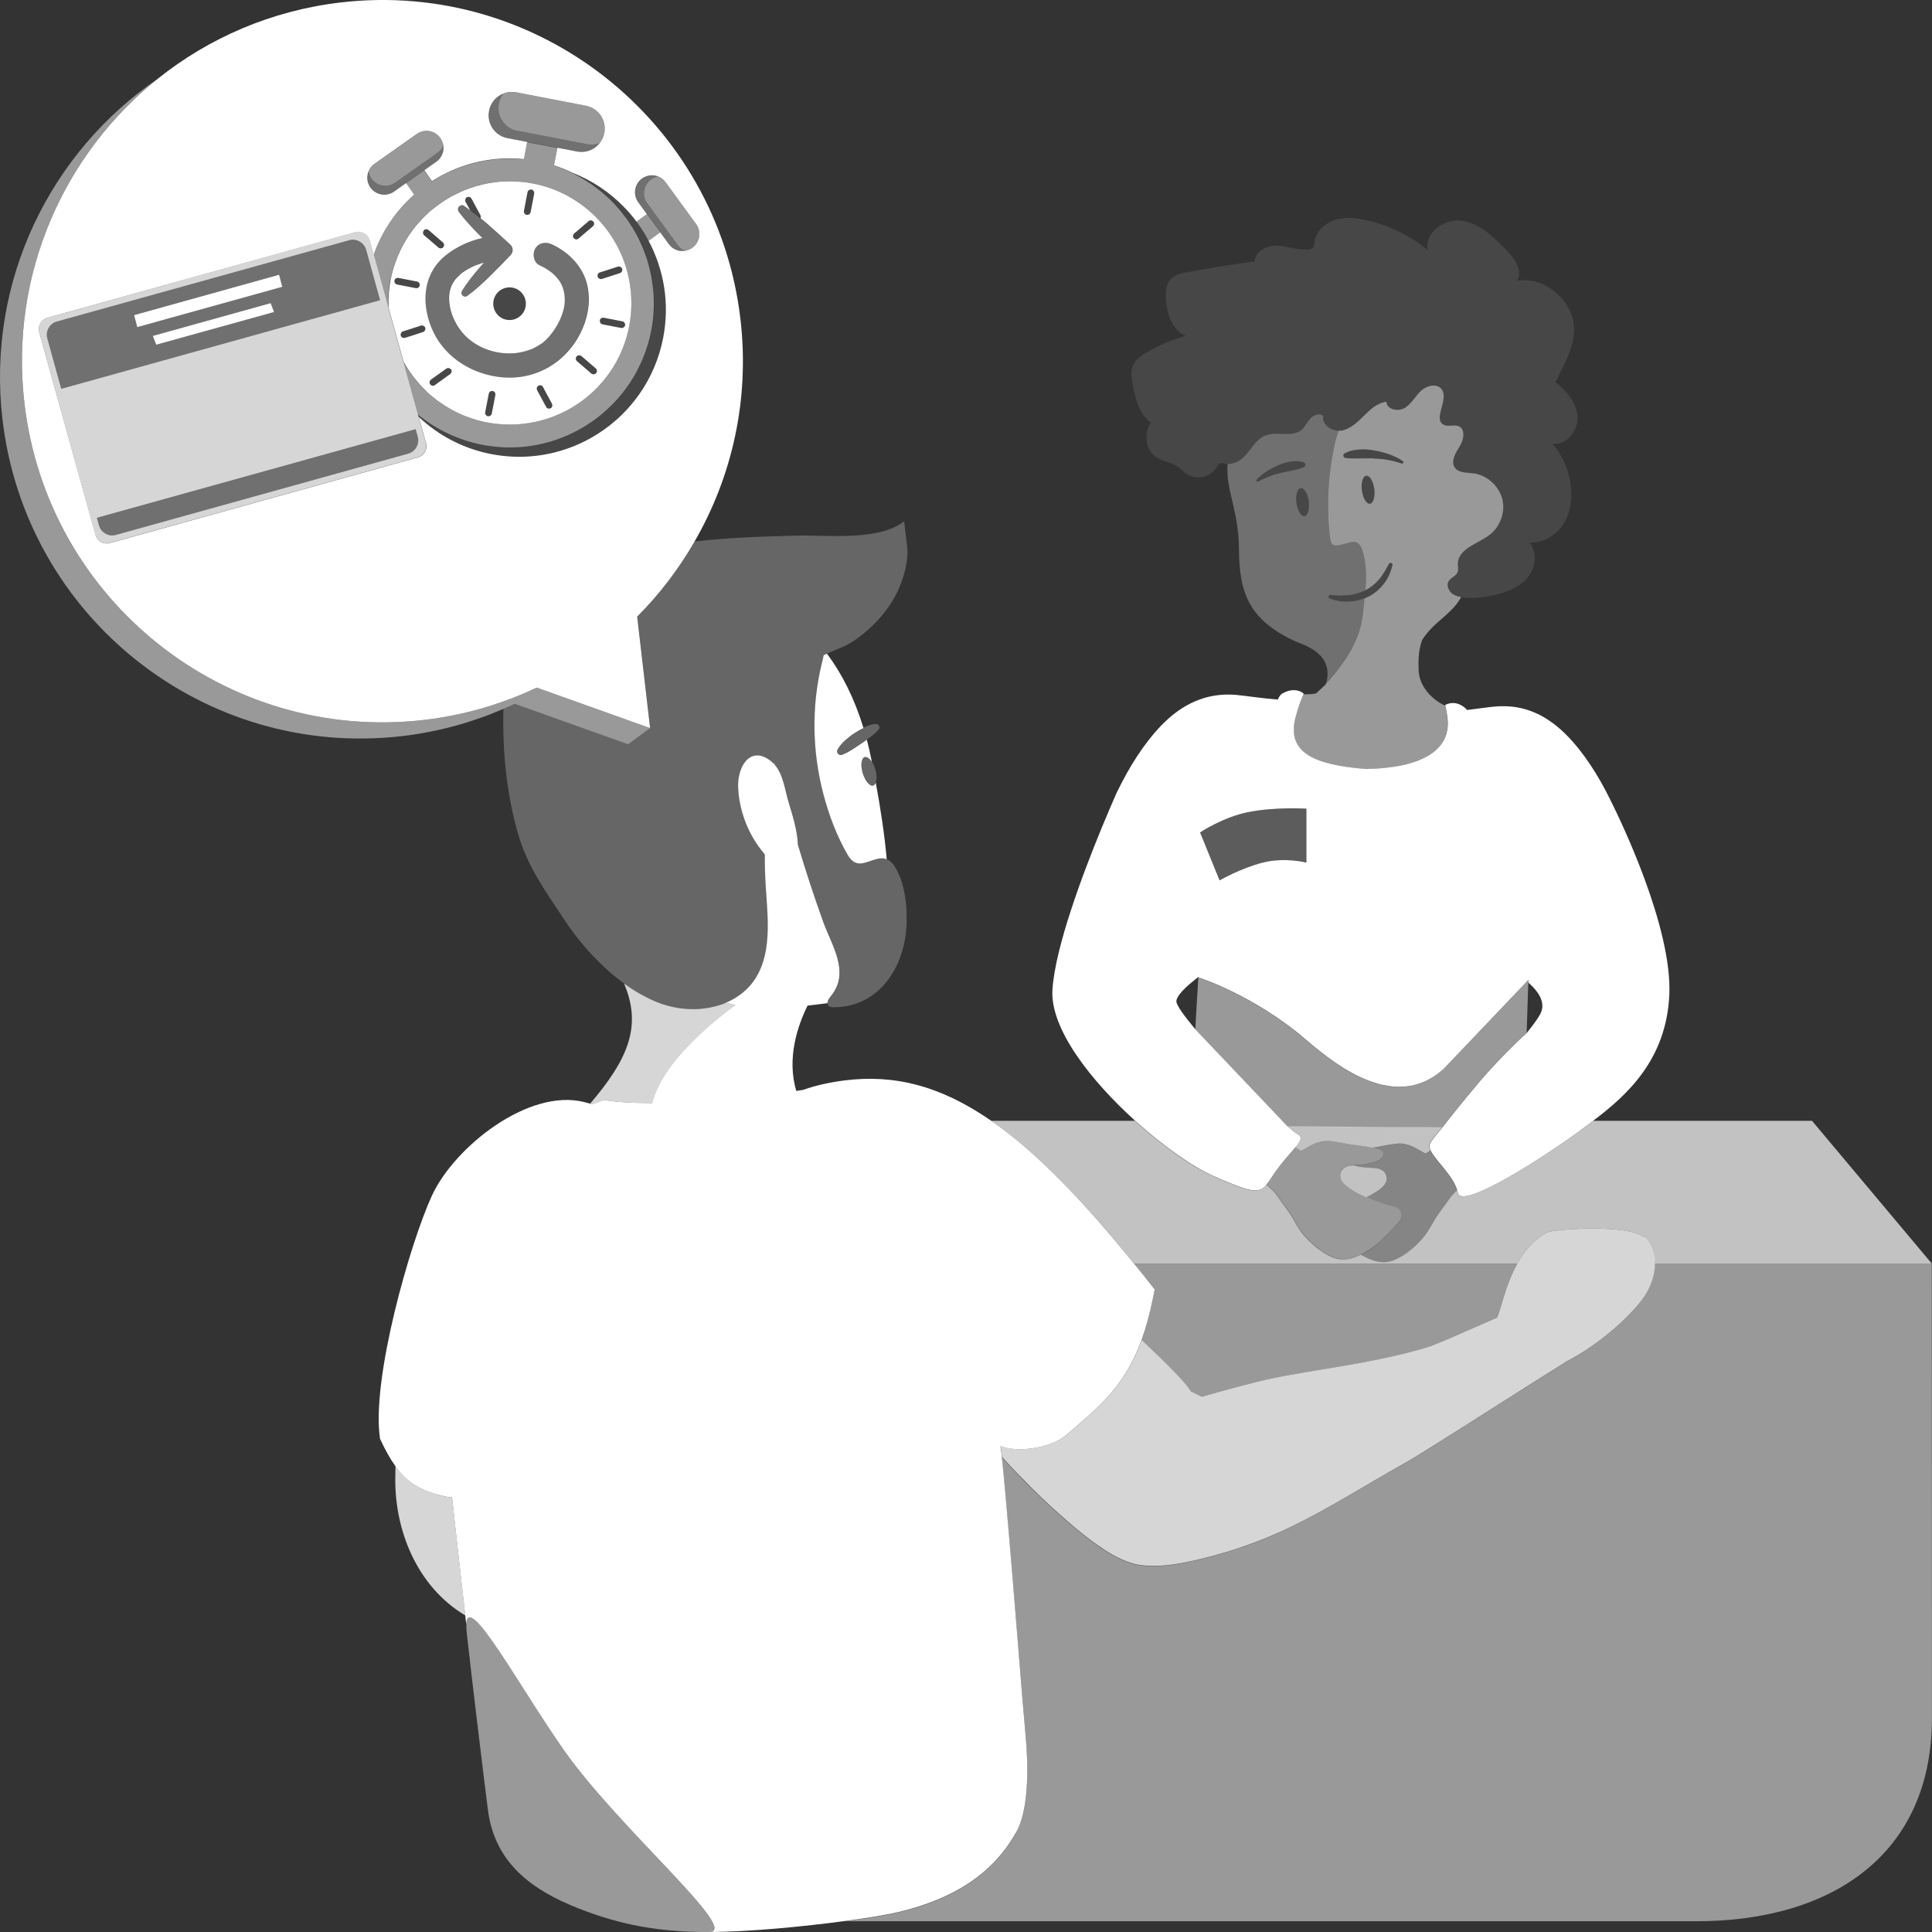 <svg viewBox="0 0 300 300" xmlns="http://www.w3.org/2000/svg"><rect x="0" y="0" width="300" height="300" fill="#333333" stroke="none"/><g fill="#fff"><path d="m 201.99 75.79 c -.53 .07 -.83 1.1 -.67 2.3 s .72 2.12 1.25 2.05 .83 -1.1 .67 -2.3 -.72 -2.12 -1.25 -2.05 z" opacity=".1"/><path d="m 212.16 73.87 c -.53 .07 -.83 1.1 -.67 2.3 s .72 2.12 1.25 2.05 .83 -1.1 .67 -2.3 -.72 -2.12 -1.25 -2.05 z" opacity=".1"/><path d="m 211.99 91.65 h -.01 c -.19 .1 -.39 .19 -.59 .27 l -.03 .01 c -.21 .08 -.41 .15 -.63 .21 -.21 .06 -.43 .11 -.65 .16 -.22 .04 -.44 .08 -.66 .1 -.46 .06 -.93 .06 -1.4 .06 -.47 -.02 -.94 -.04 -1.42 -.09 h -.01 c -.12 -.01 -.23 .05 -.28 .17 -.06 .14 .01 .3 .15 .36 .95 .4 1.99 .55 3.03 .5 .23 -.01 .47 -.04 .7 -.07 .08 -.01 .16 -.03 .24 -.04 .15 -.03 .31 -.06 .46 -.09 .1 -.02 .19 -.04 .28 -.07 .14 -.04 .29 -.09 .43 -.13 .09 -.03 .17 -.05 .26 -.09 .23 -.09 .46 -.18 .67 -.3 .95 -.48 1.77 -1.2 2.4 -2.04 .64 -.84 1.03 -1.82 1.28 -2.8 .03 -.13 -.02 -.27 -.14 -.34 -.15 -.08 -.33 -.03 -.41 .12 l -.01 .02 c -.48 .84 -.91 1.67 -1.51 2.37 -.59 .7 -1.3 1.28 -2.1 1.69 l -.03 .01 z" opacity=".1"/><path d="m 217.66 71.95 c .09 .03 .18 0 .24 -.08 .07 -.09 .04 -.22 -.05 -.29 -.64 -.45 -1.36 -.79 -2.1 -1.05 s -1.51 -.46 -2.28 -.6 c -.78 -.15 -1.57 -.21 -2.36 -.16 s -1.58 .21 -2.3 .6 c -.11 .06 -.19 .17 -.2 .3 -.02 .22 .13 .41 .35 .43 h .01 c .76 .08 1.48 .07 2.2 .07 .72 -.01 1.45 -.01 2.18 -.01 1.46 .04 2.92 .27 4.32 .77 h .01 z" opacity=".1"/><path d="m 202.47 72.52 c .1 -.05 .19 -.13 .22 -.25 .06 -.21 -.06 -.43 -.27 -.5 -.67 -.2 -1.35 -.19 -2.02 -.1 -.67 .1 -1.32 .3 -1.93 .57 -1.23 .53 -2.4 1.24 -3.33 2.19 -.06 .06 -.08 .16 -.03 .24 .05 .1 .18 .14 .28 .08 1.12 -.6 2.27 -1.06 3.47 -1.33 l 1.79 -.37 c .6 -.13 1.19 -.27 1.8 -.54 h .01 z" opacity=".1"/><path d="m 206.66 105.29 c 1.64 -1.9 4.23 -5.27 4.85 -9.15 .03 -.21 .07 -.41 .09 -.62 .09 -.87 .19 -1.75 .29 -2.63 l -.03 .01 c -.09 .03 -.17 .06 -.26 .09 -.1 .03 -.19 .07 -.29 .1 l -.03 .01 c -.04 .01 -.07 .02 -.11 .03 -.09 .03 -.19 .05 -.28 .07 -.06 .01 -.12 .03 -.18 .05 -.09 .02 -.18 .03 -.27 .05 -.08 .01 -.16 .03 -.24 .04 -.02 0 -.03 .01 -.05 .01 -.04 .01 -.07 .01 -.11 .01 -.18 .02 -.36 .04 -.55 .05 -1.04 .05 -2.08 -.1 -3.03 -.5 -.14 -.06 -.21 -.22 -.15 -.36 .05 -.11 .17 -.18 .28 -.17 h .01 c .48 .05 .95 .07 1.42 .09 .47 0 .94 -.01 1.4 -.06 .22 -.02 .45 -.06 .66 -.1 .22 -.04 .44 -.09 .65 -.16 .21 -.06 .42 -.13 .63 -.21 s .42 -.17 .62 -.28 h .01 l .02 -.01 c .17 -2.07 .17 -4.12 -.45 -6.09 -.17 -.54 -.43 -1.13 -.96 -1.33 -.39 -.14 -.82 -.04 -1.22 .05 -.52 .12 -1.79 .59 -2.29 .38 -.49 -.21 -.58 -1.05 -.63 -1.49 -.52 -5 -.19 -10.09 .95 -14.99 l .03 -.02 c .06 -.23 .14 -.46 .21 -.69 .06 -.2 .11 -.4 .18 -.59 -1.26 -.04 -2.56 -1.03 -2.36 -2.27 -.54 -.53 -1.48 -.19 -1.99 .37 s -.81 1.3 -1.39 1.78 c -1.34 1.11 -3.36 .35 -5.06 .71 -.2 .04 -.39 .09 -.57 .16 -1.03 .42 -1.72 1.38 -2.4 2.27 s -1.47 1.8 -2.56 2.03 c -.37 .08 -.59 .16 -.89 .14 -.03 .54 -.03 1.13 .01 1.79 .17 2.84 1.72 6.24 1.76 11.25 .04 4.75 .7 8.22 3.53 11.04 1.23 1.22 2.86 2.33 5.04 3.35 1.25 .59 5.71 1.7 5.14 5.8 -.04 .27 -.09 .55 -.18 .84 .21 -.23 .47 -.52 .75 -.84 z m -6.01 -32.23 l -1.79 .37 c -1.2 .27 -2.35 .73 -3.47 1.33 -.1 .05 -.23 .02 -.28 -.08 -.04 -.08 -.03 -.18 .03 -.24 .93 -.95 2.09 -1.65 3.33 -2.19 .62 -.28 1.27 -.47 1.93 -.57 s 1.35 -.11 2.02 .1 c .21 .06 .33 .29 .27 .5 -.04 .12 -.12 .2 -.22 .25 h -.01 c -.61 .27 -1.21 .41 -1.8 .54 z m 1.91 7.08 c -.53 .07 -1.09 -.85 -1.25 -2.05 s .14 -2.23 .67 -2.3 1.09 .85 1.25 2.05 -.14 2.23 -.67 2.3 z" opacity=".3"/><path d="m 194.06 69.91 c .68 -.89 1.36 -1.85 2.4 -2.27 .19 -.08 .38 -.12 .57 -.16 1.7 -.36 3.73 .4 5.06 -.71 .58 -.48 .88 -1.22 1.39 -1.78 s 1.45 -.9 1.99 -.37 c -.2 1.23 1.09 2.22 2.36 2.27 .16 .01 .32 0 .47 -.02 1.39 -.23 2.47 -1.29 3.46 -2.28 1 -.99 2.11 -2.03 3.51 -2.2 .04 1.22 1.84 1.59 2.87 .95 .59 -.37 1.03 -.9 1.47 -1.45 .33 -.42 .66 -.84 1.04 -1.2 .89 -.83 2.52 -1.21 3.22 -.21 .29 .4 .34 .89 .28 1.41 -.16 1.57 -1.3 3.44 .04 4.09 .71 .35 1.63 -.11 2.34 .23 .51 .24 .69 .73 .69 1.28 0 .63 -.25 1.33 -.59 1.87 -.64 1.01 -1.42 2.31 -.72 3.28 .59 .82 1.8 .74 2.81 .86 1.75 .21 3.33 1.37 4.13 2.93 .15 .3 .28 .6 .38 .92 .34 1.21 .2 2.53 -.32 3.67 -.34 .76 -.85 1.44 -1.51 1.96 -1.86 1.47 -4.99 2.19 -5.03 4.56 -.01 .46 .12 .94 -.07 1.36 -.26 .58 -1 .79 -1.34 1.32 -.44 .69 0 1.67 .7 2.09 .34 .21 .76 .34 1.22 .42 1.64 .32 3.8 -.02 5.12 -.31 1.89 -.42 3.79 -1.16 5.07 -2.59 .04 -.04 .08 -.08 .12 -.13 .31 -.37 .56 -.79 .75 -1.24 .52 -1.23 .54 -2.65 -.11 -3.76 -.1 -.17 -.2 -.33 -.33 -.48 .1 .01 .21 0 .31 0 2.09 .04 4.09 -1.3 5.13 -3.13 1.09 -1.92 1.25 -4.26 .85 -6.44 -.39 -2.12 -1.3 -4.17 -2.76 -5.76 1.2 .21 2.3 -.43 3.04 -1.41 .59 -.78 .95 -1.78 .89 -2.75 -.06 -1.03 -.45 -1.99 -1.02 -2.85 -.63 -.97 -1.49 -1.82 -2.4 -2.53 1.02 -2.15 2.29 -4.3 2.72 -6.6 .09 -.5 .16 -1 .17 -1.52 .03 -4.42 -4.43 -8.3 -8.8 -7.67 .86 -1.68 -.58 -3.58 -1.9 -4.92 -1.93 -1.95 -4.06 -4 -6.77 -4.38 s -5.89 1.95 -5.23 4.6 c -2.78 -2.3 -6.12 -3.92 -9.65 -4.68 -1.6 -.35 -3.29 -.52 -4.84 -.01 -1.55 .5 -2.94 1.81 -3.12 3.43 -.03 .3 -.04 .62 -.23 .85 -.18 .21 -.48 .27 -.75 .29 -1.6 .14 -3.17 -.53 -4.78 -.6 s -3.53 .86 -3.53 2.47 c -2.69 .32 -5.36 .75 -8.03 1.22 -.29 .05 -.58 .1 -.88 .15 -.53 .1 -1.06 .18 -1.58 .28 -.87 .17 -1.79 .37 -2.45 .96 -1.31 1.16 -.86 4.16 -.43 5.64 .4 1.4 1.32 2.72 2.66 3.3 -.63 .17 -1.25 .37 -1.87 .59 -1.53 .55 -3.02 1.25 -4.4 2.1 -.71 .43 -1.42 .93 -1.81 1.66 -.2 .37 -.29 .77 -.33 1.18 -.02 .21 -.02 .42 -.01 .63 .02 .56 .13 1.14 .24 1.69 .13 .62 .27 1.26 .45 1.89 .42 1.48 1.07 2.86 2.32 3.68 -.38 .57 -.6 1.24 -.66 1.92 -.08 .85 .08 1.73 .51 2.47 .57 .99 1.53 1.39 2.57 1.72 1.24 .39 1.69 .64 2.68 1.55 .72 .67 1.74 .99 2.71 .87 .97 -.13 1.88 -.71 2.4 -1.54 .16 -.26 .32 -.56 .61 -.65 .25 -.07 .51 .04 .75 .11 .12 .03 .21 .05 .31 .06 .3 .03 .52 -.06 .89 -.14 1.09 -.23 1.89 -1.14 2.56 -2.03 z" opacity=".1"/><path d="m 201.18 111.3 c -1.56 5.69 3.03 7.49 10.9 8.13 h .07 c 8.05 -.16 13.35 -2.62 12.57 -8.13 -.06 -.45 -.14 -.89 -.22 -1.28 -.03 -.15 -.07 -.3 -.1 -.44 -1.91 -.88 -3.42 -2.53 -3.92 -4.28 -.1 -.35 -.17 -.71 -.19 -1.07 -.03 -.93 -.15 -3.1 .55 -4.87 .35 -.55 .77 -1.09 1.27 -1.63 .53 -.56 1.11 -1.08 1.69 -1.58 1.09 -.95 2.17 -1.89 2.93 -3.15 .06 -.09 .11 -.19 .16 -.28 -.45 -.09 -.87 -.22 -1.22 -.42 -.71 -.42 -1.15 -1.4 -.7 -2.09 .34 -.53 1.08 -.74 1.34 -1.32 .19 -.42 .06 -.9 .07 -1.36 .04 -2.37 3.17 -3.09 5.03 -4.56 .66 -.52 1.16 -1.2 1.51 -1.96 .52 -1.14 .66 -2.46 .32 -3.67 -.09 -.32 -.22 -.63 -.38 -.92 -.8 -1.56 -2.38 -2.72 -4.13 -2.93 -1 -.12 -2.22 -.04 -2.81 -.86 -.7 -.97 .08 -2.27 .72 -3.28 .34 -.54 .59 -1.24 .59 -1.87 0 -.55 -.18 -1.04 -.69 -1.28 -.72 -.34 -1.63 .12 -2.34 -.23 -1.33 -.66 -.2 -2.52 -.04 -4.09 .05 -.52 0 -1.01 -.28 -1.41 -.71 -1 -2.33 -.62 -3.22 .21 -.39 .36 -.71 .78 -1.04 1.2 -.44 .55 -.88 1.09 -1.47 1.45 -1.04 .65 -2.83 .27 -2.87 -.95 -1.4 .17 -2.51 1.2 -3.51 2.2 -1 .99 -2.08 2.05 -3.46 2.28 -.15 .03 -.31 .03 -.47 .02 -.07 .2 -.12 .4 -.18 .59 -.07 .23 -.16 .46 -.21 .69 l -.03 .02 c -1.15 4.9 -1.48 9.99 -.95 14.99 .05 .44 .14 1.29 .63 1.49 .5 .21 1.77 -.26 2.29 -.38 .4 -.09 .83 -.2 1.22 -.05 .53 .2 .79 .79 .96 1.33 .61 1.97 .61 4.02 .45 6.09 l .03 -.01 c .8 -.41 1.51 -.99 2.1 -1.69 .6 -.7 1.04 -1.53 1.51 -2.37 l .01 -.02 c .08 -.15 .27 -.2 .41 -.12 .12 .07 .18 .21 .14 .34 -.25 .98 -.64 1.96 -1.28 2.8 -.63 .83 -1.45 1.55 -2.4 2.04 -.21 .11 -.43 .2 -.65 .29 -.09 .88 -.2 1.76 -.29 2.63 -.02 .21 -.06 .41 -.09 .62 -.62 3.88 -3.21 7.25 -4.85 9.15 -.28 .32 -.54 .61 -.75 .84 -.01 .03 -.01 .05 -.02 .08 0 0 -.57 .58 -1.54 1.45 -.6 .11 -1.26 .14 -1.95 .13 -.07 .13 -.13 .28 -.19 .41 -.37 .87 -.72 1.92 -1.04 3.11 z m 11.55 -33.08 c -.53 .07 -1.09 -.85 -1.25 -2.05 s .14 -2.23 .67 -2.3 1.09 .85 1.25 2.05 -.14 2.23 -.67 2.3 z m .61 -7.05 c -.73 -.01 -1.45 0 -2.18 .01 s -1.44 .02 -2.2 -.06 h -.01 c -.22 -.02 -.37 -.22 -.35 -.43 .01 -.13 .09 -.24 .2 -.3 .72 -.39 1.51 -.55 2.3 -.6 s 1.59 .01 2.36 .16 c .78 .14 1.54 .34 2.28 .6 s 1.46 .61 2.1 1.05 c .09 .07 .12 .19 .05 .29 -.05 .08 -.15 .11 -.24 .08 h -.01 c -1.4 -.5 -2.86 -.74 -4.32 -.77 z" opacity=".5"/><path d="m 176.1 196.22 h 59.51 c .06 -.11 .11 -.22 .17 -.33 .7 -1.21 1.58 -2.36 2.69 -3.31 .51 -.45 1.06 -.84 1.67 -1.18 .98 -.56 12.82 -1.38 15.16 .75 .4 .37 .72 .78 .96 1.23 .48 .85 .69 1.82 .69 2.84 h 43.03 l -18.61 -22.18 h -34 c -.72 .54 -1.42 1.06 -2.08 1.55 -5.51 4.07 -18.5 12.41 -18.95 9.62 -.02 -.12 -.06 -.25 -.09 -.37 -.24 .21 -.49 .46 -.74 .75 -.38 .45 -1.47 2.05 -1.8 2.47 -1.34 1.71 -1.62 3.09 -3.35 4.84 -.54 .56 -1.11 1.06 -1.7 1.51 -.47 .36 -.95 .67 -1.45 .92 -.3 .15 -.6 .3 -.91 .41 -1.58 .58 -3.27 .09 -4.87 -.86 -.03 -.02 -.06 -.04 -.1 -.06 -1.39 .69 -2.84 .99 -4.2 .49 -.31 -.11 -.61 -.26 -.91 -.41 -.5 -.26 -.98 -.57 -1.45 -.92 -.59 -.45 -1.16 -.96 -1.7 -1.51 -1.73 -1.75 -2.01 -3.13 -3.35 -4.84 -.33 -.42 -1.42 -2.02 -1.79 -2.47 -.27 -.3 -.53 -.57 -.79 -.79 -.16 -.14 -.33 -.27 -.52 -.4 -1.19 1.44 -2.36 1.25 -8.22 -1.33 -3.15 -1.38 -7.77 -4.6 -12.18 -8.6 h -22.29 c 2.64 1.83 5.36 4.07 8.21 6.76 4.31 4.08 8.91 9.19 13.96 15.42 z" opacity=".7"/><path d="m 209.58 180.98 c -.17 .05 -.36 .11 -.51 .18 -.12 .05 -.22 .11 -.31 .17 -.13 .09 -.23 .2 -.33 .31 -.23 .27 -.34 .61 -.33 .96 .01 .21 .04 .42 .15 .62 .2 .37 .52 .69 .87 .98 .13 .1 .27 .2 .4 .3 .03 .02 .05 .04 .08 .06 l 1.02 .61 .02 .01 .06 .04 c .32 .16 .65 .33 .99 .48 l .03 .01 c .15 .07 .32 .13 .47 .2 .19 -.09 .37 -.18 .55 -.27 l .06 -.04 .02 -.01 1.02 -.61 c .03 -.02 .05 -.04 .08 -.06 .14 -.1 .28 -.19 .4 -.3 .36 -.29 .67 -.61 .87 -.98 .11 -.2 .14 -.41 .15 -.62 .01 -.35 -.11 -.68 -.33 -.96 -.09 -.12 -.2 -.23 -.33 -.31 -.1 -.06 -.2 -.12 -.31 -.17 -.15 -.07 -.34 -.13 -.51 -.18 s -2.1 0 -3.64 -.44 c -.39 .02 -.65 .02 -.65 .02 z" opacity=".7"/><path d="m 202.01 178.68 s .01 0 .02 0 c .5 -.16 1.72 -.98 2.17 -1.13 .59 -.21 1.43 -.47 2.2 -.39 .53 .06 1.01 .11 2.14 .33 .24 .05 .48 .09 .72 .14 .08 .02 .28 .04 .36 .06 1.1 .17 2.45 .29 3.5 .52 .23 -.03 .46 -.06 .68 -.1 .08 -.02 .28 -.04 .36 -.06 .25 -.05 .48 -.1 .72 -.14 1.13 -.22 1.61 -.26 2.14 -.33 .78 -.09 1.62 .18 2.2 .39 .45 .15 1.67 .97 2.17 1.13 h .02 l .01 .01 c .25 -.15 .47 -.3 .7 -.46 -.14 -.3 -.22 -.57 -.2 -.81 .03 -.35 .81 -1.37 2.02 -2.78 l -23.97 -.16 c .68 .61 1.18 1.02 1.4 1.12 .92 .45 .63 1.07 -.24 2.1 .28 .19 .56 .37 .86 .56 l .01 -.01 z" opacity=".7"/><path d="m 222.14 178.66 c -.24 .15 -.46 .3 -.7 .46 l -.01 -.01 s -.01 0 -.02 0 c -.5 -.16 -1.72 -.98 -2.17 -1.13 -.59 -.21 -1.43 -.47 -2.2 -.39 -.53 .06 -1.01 .11 -2.14 .33 -.24 .05 -.48 .09 -.72 .14 -.08 .02 -.28 .04 -.36 .06 -.22 .03 -.45 .07 -.68 .1 .99 .21 1.71 .51 1.7 1.01 -.02 1.37 -3.21 1.66 -4.61 1.73 1.54 .44 3.64 .44 3.64 .44 .17 .05 .36 .11 .51 .18 .12 .05 .22 .11 .31 .17 .13 .09 .23 .2 .33 .31 .23 .27 .34 .61 .33 .96 -.01 .21 -.04 .42 -.15 .62 -.2 .37 -.52 .69 -.87 .98 -.13 .1 -.27 .2 -.4 .3 -.03 .02 -.05 .04 -.08 .06 l -1.02 .61 -.02 .01 -.06 .04 c -.18 .09 -.37 .18 -.55 .27 .25 .11 .5 .22 .75 .32 1.31 .51 2.66 .92 3.72 1.22 .93 .25 1.3 1.35 .73 2.1 v .01 c -.01 .01 -.02 .03 -.03 .05 -.35 .42 -.75 .88 -1.2 1.36 -.04 .04 -.07 .08 -.11 .12 -.73 .78 -1.57 1.6 -2.48 2.32 -.28 .22 -.57 .44 -.86 .63 -.23 .16 -.46 .3 -.7 .44 -.22 .13 -.45 .25 -.67 .36 .03 .02 .06 .04 .1 .06 1.6 .95 3.29 1.43 4.87 .86 .31 -.11 .61 -.26 .91 -.41 .5 -.26 .98 -.57 1.45 -.92 .59 -.45 1.16 -.96 1.7 -1.51 1.73 -1.75 2.01 -3.13 3.35 -4.84 .33 -.42 1.42 -2.02 1.79 -2.47 .25 -.28 .5 -.54 .74 -.75 -.61 -2.27 -3.35 -4.57 -4.11 -6.17 z" opacity=".4"/><path d="m 299.98 196.22 h -43.03 c 0 .76 -.11 1.54 -.33 2.31 -.23 .79 -.57 1.56 -.98 2.29 -.16 .29 -.38 .61 -.62 .94 -2.12 2.9 -7.03 7.26 -11.64 9.58 -.28 .19 -.57 .37 -.87 .56 -.63 .39 -1.35 .84 -2.13 1.33 -.72 .45 -1.49 .94 -2.3 1.45 -7.18 4.53 -17.36 11.08 -19.75 12.42 -3.58 2.01 -6.71 3.89 -9.69 5.61 -2.81 1.63 -5.5 3.12 -8.34 4.48 -.75 .36 -1.52 .71 -2.3 1.05 -1.83 .8 -3.74 1.55 -5.82 2.23 -.28 .09 -.56 .19 -.85 .28 -.51 .16 -1.04 .33 -1.58 .48 -1.11 .32 -2.26 .63 -3.47 .92 -.83 .2 -1.68 .39 -2.53 .55 -2.24 .43 -4.51 .65 -6.75 .36 -1.8 -.25 -4.08 -1.33 -6.02 -2.71 l -.06 -.04 c -.44 -.29 -.92 -.62 -1.44 -1 -1.07 -.8 -2.29 -1.79 -3.59 -2.91 -1.77 -1.52 -3.7 -3.31 -5.67 -5.25 -.77 -.76 -1.54 -1.54 -2.3 -2.34 -.8 -.83 -1.58 -1.67 -2.36 -2.53 .52 4.83 1.53 17.06 2.36 27.3 .59 7.2 1.09 13.41 1.27 15.36 .24 2.52 .45 5.94 .19 9.16 -.2 2.48 -.68 4.84 -1.65 6.56 -3.56 6.34 -9.63 10.26 -18.33 12.31 -1.6 .38 -4.57 .88 -8.17 1.36 h 132.18 c 21.1 0 36.58 -10.41 36.58 -31.55 l -.02 -70.52 z" opacity=".5"/><path d="m 184.89 216.05 l 1.7 .85 c 2.42 -.71 8.49 -2.37 10.95 -2.86 .15 -.03 .31 -.06 .46 -.09 .77 -.15 1.53 -.3 2.3 -.44 6.92 -1.25 13.96 -2.12 21.03 -4.21 1.68 -.49 4.38 -1.78 7.37 -3.05 1.13 -.47 2.4 -1.05 3.75 -1.64 .27 -.6 .55 -1.63 .92 -2.84 .5 -1.65 1.17 -3.65 2.23 -5.54 h -59.51 c 1.05 1.3 2.11 2.63 3.2 4.02 -.1 .53 -.2 1.02 -.31 1.52 -.5 2.43 -1.08 4.51 -1.74 6.33 3.58 3.37 6.78 6.5 7.63 7.96 z" opacity=".5"/><path d="m 212.71 194.02 c .29 -.2 .58 -.41 .86 -.63 .91 -.72 1.75 -1.54 2.48 -2.32 .04 -.04 .07 -.08 .11 -.12 .45 -.48 .85 -.95 1.2 -1.36 .01 -.01 .02 -.03 .03 -.05 v -.01 c .57 -.76 .2 -1.85 -.73 -2.1 -1.06 -.29 -2.41 -.7 -3.72 -1.22 -.26 -.1 -.5 -.21 -.75 -.32 -.16 -.07 -.32 -.13 -.47 -.2 l -.03 -.01 c -.34 -.16 -.67 -.32 -.99 -.48 l -.06 -.04 -.02 -.01 -1.02 -.61 c -.03 -.02 -.05 -.04 -.08 -.06 -.14 -.1 -.28 -.19 -.4 -.3 -.36 -.29 -.67 -.61 -.87 -.98 -.11 -.2 -.14 -.41 -.15 -.62 -.01 -.35 .11 -.68 .33 -.96 .09 -.12 .2 -.23 .33 -.31 .1 -.06 .2 -.12 .31 -.17 .15 -.07 .34 -.13 .51 -.18 s .26 0 .65 -.02 c 1.4 -.06 4.58 -.36 4.61 -1.73 .01 -.5 -.72 -.8 -1.7 -1.01 -1.05 -.23 -2.4 -.35 -3.5 -.52 -.08 -.02 -.28 -.04 -.36 -.06 -.25 -.05 -.48 -.1 -.72 -.14 -1.13 -.22 -1.61 -.26 -2.14 -.33 -.78 -.09 -1.62 .18 -2.2 .39 -.45 .15 -1.67 .97 -2.17 1.13 0 0 -.01 0 -.02 0 l -.01 .01 c -.3 -.19 -.57 -.37 -.86 -.56 -.72 .86 -1.83 2.01 -2.96 3.6 -.68 .95 -1.12 1.7 -1.56 2.23 .19 .13 .36 .26 .52 .4 .26 .22 .52 .49 .79 .79 .38 .45 1.47 2.05 1.8 2.47 1.34 1.71 1.62 3.09 3.35 4.84 .54 .56 1.11 1.06 1.7 1.51 .47 .36 .95 .67 1.45 .92 .3 .15 .6 .3 .91 .41 1.36 .5 2.81 .2 4.2 -.49 .23 -.11 .45 -.23 .67 -.36 .23 -.14 .47 -.29 .7 -.44 z" opacity=".5"/><path d="m 255.3 192.15 c -2.34 -2.13 -14.18 -1.31 -15.16 -.75 -.61 .34 -1.17 .74 -1.67 1.18 -1.11 .95 -1.99 2.1 -2.69 3.31 -.06 .11 -.11 .22 -.17 .33 -1.06 1.89 -1.73 3.9 -2.23 5.54 -.37 1.22 -.65 2.24 -.92 2.84 -1.35 .59 -2.62 1.17 -3.75 1.64 -2.99 1.28 -5.7 2.56 -7.37 3.05 -7.08 2.09 -14.11 2.96 -21.03 4.21 -.77 .14 -1.54 .28 -2.3 .44 -.15 .03 -.31 .06 -.46 .09 -2.46 .49 -8.53 2.15 -10.95 2.86 l -1.7 -.85 c -.86 -1.46 -4.06 -4.59 -7.63 -7.96 -2.62 7.21 -6.49 10.29 -11.71 14.77 -1.21 1.04 -3.25 1.76 -5.32 2.05 -.78 .11 -1.56 .15 -2.3 .12 -.94 -.04 -1.83 -.19 -2.56 -.47 .06 .36 .13 .94 .21 1.69 .78 .86 1.56 1.7 2.36 2.53 .77 .8 1.54 1.58 2.3 2.34 1.96 1.94 3.9 3.73 5.67 5.25 1.31 1.13 2.52 2.11 3.59 2.91 .52 .39 .99 .71 1.44 1 l .06 .04 c 1.94 1.39 4.22 2.46 6.02 2.71 2.24 .29 4.51 .07 6.75 -.36 .86 -.16 1.7 -.35 2.53 -.55 1.21 -.29 2.37 -.6 3.47 -.92 .54 -.15 1.07 -.32 1.58 -.48 .29 -.09 .57 -.18 .85 -.28 2.07 -.68 3.98 -1.43 5.82 -2.23 .78 -.34 1.55 -.69 2.3 -1.05 2.84 -1.36 5.53 -2.85 8.34 -4.48 2.98 -1.72 6.11 -3.6 9.69 -5.61 2.38 -1.34 12.57 -7.88 19.75 -12.42 .81 -.51 1.58 -1 2.3 -1.45 .78 -.49 1.5 -.94 2.13 -1.33 .31 -.19 .59 -.37 .87 -.56 4.6 -2.31 9.52 -6.68 11.64 -9.58 .24 -.33 .46 -.65 .62 -.94 .42 -.73 .75 -1.5 .98 -2.29 .22 -.77 .33 -1.55 .33 -2.31 0 -1.02 -.21 -1.99 -.69 -2.84 -.24 -.46 -.56 -.86 -.96 -1.23 z" opacity=".8"/><path d="m 98.77 153.98 c .21 .12 .41 .25 .62 .37 .33 .19 .66 .36 .99 .52 .18 .09 .35 .19 .53 .27 .52 .24 1.03 .47 1.56 .66 .37 .14 .75 .25 1.13 .36 .11 .03 .22 .06 .33 .08 .3 .07 .59 .14 .89 .2 .1 .02 .2 .04 .31 .06 .82 .14 1.65 .21 2.48 .21 h .1 c .4 0 .8 -.02 1.2 -.06 l .09 -.01 c 1.3 -.13 2.56 -.43 3.73 -.92 .8 -.34 1.56 -.76 2.25 -1.27 l .12 -.09 c .28 -.21 .54 -.44 .79 -.68 .07 -.07 .14 -.13 .21 -.2 .28 -.29 .55 -.59 .8 -.92 3.08 -4.12 2.35 -9.81 2.02 -14.94 -.11 -1.64 -.15 -3.29 -.14 -4.93 -.06 -.07 -.12 -.13 -.17 -.2 -2.37 -2.83 -3.79 -6.45 -3.97 -10.14 -.17 -3.4 2.06 -6.94 5.45 -3.84 .05 .05 .09 .11 .14 .16 .01 -.06 .02 -.12 .03 -.17 .03 .1 .06 .2 .08 .3 1.3 1.46 1.58 3.95 2.13 5.76 .65 2.13 1.37 4.38 1.45 6.63 1.2 4.04 2.5 8.04 3.94 12 1.33 3.67 4.19 7.81 1.21 11.47 -.06 .07 -.12 .15 -.18 .23 l -.04 .05 c -.12 .17 -.23 .36 -.29 .54 l -.01 .04 c -.03 .09 -.05 .18 -.04 .27 0 .14 .04 .26 .15 .38 .2 .22 .53 .24 .82 .24 7.03 -.05 10.95 -6.19 11.28 -12.65 .15 -2.94 -.22 -6.77 -1.89 -9.3 -.39 -.59 -.8 -.9 -1.23 -1.06 -.07 -.03 -.14 -.05 -.21 -.06 -.07 -.02 -.14 -.03 -.21 -.04 -.08 -.01 -.15 -.02 -.22 -.02 s -.13 0 -.2 .01 c -.08 .01 -.16 .01 -.24 .02 -.04 .01 -.08 .02 -.11 .02 -.57 .1 -1.15 .34 -1.72 .52 h -.01 c -.14 .05 -.28 .09 -.42 .12 -.02 .01 -.04 .01 -.06 .02 -.3 .07 -.59 .11 -.87 .09 -.04 0 -.08 -.01 -.11 -.02 -.1 -.01 -.2 -.03 -.3 -.07 -.05 -.02 -.1 -.04 -.14 -.06 -.09 -.04 -.18 -.08 -.26 -.14 -.05 -.03 -.1 -.06 -.14 -.1 -.09 -.07 -.18 -.15 -.26 -.24 -.04 -.04 -.08 -.08 -.12 -.13 -.12 -.15 -.25 -.31 -.36 -.52 -1.72 -2.93 -2.95 -6.23 -3.81 -9.51 -1.74 -6.62 -1.86 -13.67 -.23 -20.32 .1 -.42 .21 -.85 .29 -1.28 .17 -.08 .34 -.15 .51 -.22 1.45 -.62 2.98 -1.17 4.11 -1.94 3.15 -2.15 5.81 -5.09 7.24 -8.65 .65 -1.6 1.04 -3.3 1.14 -5.03 .03 -.53 -.58 -4.87 -.51 -4.93 -3.93 3.16 -12.12 2.12 -16.77 2.25 -5.25 .14 -10.55 .3 -15.79 .91 -2.46 4.26 -5.45 8.18 -8.91 11.66 l 2.01 17.31 -3.41 2.51 -17.61 -6.29 c -.58 .28 -1.17 .54 -1.77 .8 -.02 .67 -.03 1.33 -.03 1.96 0 5.78 .66 11.58 2.22 17.15 1.49 5.34 4.21 8.98 7.2 13.53 .9 1.37 1.93 2.76 3.07 4.1 1.94 2.29 4.2 4.45 6.66 6.18 .21 .15 .42 .29 .63 .43 .29 .19 .58 .37 .87 .55 z" opacity=".25"/><path d="m 135.05 117.84 c -.06 -.06 -.12 -.12 -.19 -.16 -.03 -.02 -.06 -.04 -.09 -.06 -.06 -.04 -.12 -.06 -.18 -.08 -.03 -.01 -.05 -.02 -.08 -.03 -.08 -.02 -.17 -.02 -.24 0 s -.13 .06 -.18 .1 c -.11 .1 -.19 .25 -.25 .44 -.08 .28 -.11 .66 -.06 1.08 .03 .28 .09 .58 .18 .88 s .21 .59 .34 .84 c .07 .13 .13 .24 .2 .35 .11 .16 .22 .29 .33 .41 .11 .11 .23 .21 .34 .27 .08 .04 .15 .06 .22 .07 s .14 .01 .21 -.01 c .08 -.03 .15 -.08 .22 -.15 .01 -.01 .02 -.02 .02 -.03 .06 -.07 .11 -.16 .15 -.26 .18 -.47 .17 -1.24 -.08 -2.07 -.14 -.46 -.33 -.87 -.54 -1.19 -.08 -.12 -.17 -.23 -.25 -.32 -.03 -.03 -.05 -.05 -.08 -.08 z" opacity=".25"/><path d="m 133.38 113.37 c -.25 .14 -.5 .28 -.73 .45 -.5 .34 -.97 .72 -1.43 1.11 -.45 .41 -.86 .86 -1.16 1.42 -.15 .28 -.04 .63 .23 .77 .07 .04 .15 .06 .23 .07 s .16 -.01 .23 -.03 h .01 c .58 -.2 1.08 -.49 1.56 -.8 l 1.42 -.93 c .47 -.31 .92 -.66 1.39 -.98 .46 -.33 .91 -.69 1.31 -1.18 v -.01 c .18 -.22 .15 -.55 -.08 -.73 -.11 -.09 -.24 -.12 -.36 -.12 -.65 .04 -1.22 .25 -1.77 .51 -.05 .02 -.09 .05 -.14 .07 -.24 .12 -.47 .24 -.71 .37 z" opacity=".25"/><path d="m 69.29 232.42 c -.41 -.09 -.8 -.19 -1.17 -.29 -.09 -.03 -.19 -.05 -.28 -.08 -.33 -.1 -.65 -.2 -.96 -.3 -.04 -.01 -.08 -.03 -.11 -.04 -.35 -.13 -.69 -.26 -1.02 -.41 -.04 -.02 -.07 -.03 -.11 -.05 -.3 -.14 -.59 -.29 -.87 -.45 -.03 -.02 -.05 -.03 -.08 -.05 -.61 -.36 -1.18 -.79 -1.71 -1.28 l -.04 -.04 c -.54 -.51 -1.04 -1.09 -1.53 -1.78 -.01 .7 -.02 1.39 -.03 2.09 -.04 7.72 3.22 16.53 10.87 21.11 -1.01 -8.9 -1.88 -16.69 -2.05 -18.33 -.31 -.03 -.61 -.06 -.93 -.1 z" opacity=".8"/><path d="m 92 171.47 c .6 -.22 1.22 -.44 1.87 -.66 1.77 .34 4.36 .49 7.42 .48 .11 -.39 .23 -.78 .37 -1.17 1.04 -2.86 2.97 -5.31 5.06 -7.52 .64 -.67 1.3 -1.32 1.97 -1.96 .74 -.69 1.49 -1.36 2.26 -2.01 .21 -.18 .42 -.35 .64 -.53 .86 -.7 1.73 -1.38 2.62 -2.02 -.5 -.11 -.99 -.23 -1.47 -.37 -1.17 .49 -2.43 .79 -3.73 .92 l -.09 .01 c -.4 .04 -.8 .06 -1.2 .06 -.03 0 -.07 0 -.1 0 -.83 0 -1.66 -.07 -2.48 -.21 -.1 -.02 -.2 -.04 -.31 -.06 -.3 -.06 -.6 -.12 -.89 -.2 -.11 -.03 -.22 -.05 -.33 -.08 -.38 -.11 -.76 -.22 -1.13 -.36 -.53 -.19 -1.05 -.42 -1.56 -.66 -.18 -.08 -.35 -.18 -.53 -.27 -.33 -.17 -.67 -.34 -.99 -.52 -.21 -.12 -.41 -.24 -.62 -.37 -.29 -.18 -.58 -.36 -.87 -.55 -.21 -.14 -.42 -.28 -.63 -.43 -.12 -.09 -.25 -.16 -.37 -.25 2.86 6.7 .49 11.88 -5.27 18.63 .12 .03 .25 .07 .37 .1 z" opacity=".8"/><path d="m 157.74 284.63 c .97 -1.72 1.45 -4.08 1.65 -6.56 .26 -3.22 .05 -6.64 -.19 -9.16 -.19 -1.95 -.69 -8.16 -1.27 -15.36 -.83 -10.24 -1.84 -22.47 -2.36 -27.3 -.08 -.75 -.15 -1.34 -.21 -1.69 .74 .28 1.62 .43 2.56 .47 .74 .03 1.52 -.02 2.3 -.12 2.07 -.28 4.11 -1.01 5.32 -2.05 5.22 -4.48 9.09 -7.56 11.71 -14.77 .66 -1.82 1.24 -3.9 1.74 -6.33 .1 -.5 .21 -.99 .31 -1.52 -1.09 -1.4 -2.15 -2.73 -3.2 -4.02 -5.05 -6.23 -9.65 -11.35 -13.96 -15.42 -2.84 -2.69 -5.56 -4.93 -8.21 -6.76 -7.86 -5.45 -15.05 -7.25 -22.81 -6.27 -2.44 .31 -4.56 .81 -6.4 1.46 -.35 .06 -.71 .12 -1.07 .17 -1.54 -5.14 .27 -10.27 1.75 -13.25 .96 -.11 1.99 -.23 3.09 -.38 0 -.09 .02 -.18 .04 -.27 l .01 -.04 c .06 -.18 .17 -.37 .29 -.54 l .04 -.05 c .06 -.08 .12 -.16 .18 -.23 2.98 -3.66 .12 -7.8 -1.21 -11.47 -1.43 -3.96 -2.74 -7.96 -3.94 -12 -.09 -2.25 -.81 -4.5 -1.45 -6.63 -.55 -1.81 -.83 -4.3 -2.13 -5.76 -.03 -.1 -.06 -.2 -.08 -.3 -.01 .06 -.02 .12 -.03 .17 -.05 -.05 -.09 -.11 -.14 -.16 -3.4 -3.1 -5.62 .44 -5.45 3.84 .18 3.69 1.6 7.31 3.97 10.14 .06 .07 .12 .13 .17 .2 -.01 1.65 .04 3.29 .14 4.93 .33 5.13 1.06 10.82 -2.02 14.94 -.25 .33 -.52 .63 -.8 .92 -.07 .07 -.14 .14 -.21 .2 -.25 .24 -.52 .47 -.79 .68 -.04 .03 -.08 .06 -.12 .09 -.69 .51 -1.45 .94 -2.25 1.27 .48 .14 .97 .26 1.47 .37 -.9 .64 -1.77 1.32 -2.62 2.02 -.21 .17 -.43 .35 -.64 .53 -.77 .65 -1.53 1.32 -2.26 2.01 -.67 .63 -1.33 1.28 -1.97 1.96 -2.09 2.21 -4.01 4.67 -5.06 7.52 -.14 .39 -.26 .78 -.37 1.17 -3.05 .01 -5.64 -.14 -7.42 -.48 -.65 .22 -1.27 .44 -1.87 .66 -.12 -.03 -.25 -.07 -.37 -.1 -.3 -.08 -.59 -.16 -.91 -.24 -8.6 -2.15 -20.1 6.92 -23.61 14.51 -3.4 7.36 -9.47 28.58 -8.07 37.78 .8 1.73 1.57 3.11 2.37 4.23 .49 .68 .99 1.27 1.53 1.78 l .04 .04 c .53 .5 1.1 .92 1.71 1.28 .03 .02 .05 .03 .08 .05 .28 .16 .57 .31 .87 .45 .04 .02 .07 .03 .11 .05 .33 .15 .66 .28 1.02 .41 .04 .01 .08 .03 .11 .04 .31 .11 .63 .21 .96 .3 .09 .03 .18 .05 .28 .08 .38 .1 .76 .2 1.17 .29 .32 .04 .62 .07 .93 .1 .17 1.64 1.04 9.44 2.05 18.33 .05 .47 .11 .94 .16 1.41 .22 -5.31 8.35 9.82 15.2 19.56 8.51 12.11 27.52 28.18 22.53 28.18 6.14 0 14.62 -.83 21.09 -1.7 3.59 -.48 6.56 -.98 8.17 -1.36 8.7 -2.05 14.77 -5.97 18.33 -12.31 z"/><path d="m 127.91 101.69 c -.08 .43 -.19 .86 -.29 1.28 -1.63 6.65 -1.51 13.71 .23 20.32 .86 3.28 2.09 6.57 3.81 9.51 .12 .2 .24 .37 .36 .52 .04 .05 .08 .08 .12 .13 .09 .09 .17 .17 .26 .24 .05 .04 .1 .07 .14 .1 .09 .05 .17 .1 .26 .14 .05 .02 .09 .04 .14 .06 .1 .03 .2 .05 .3 .07 .04 .01 .08 .01 .11 .02 .28 .02 .58 -.02 .87 -.09 .02 -.01 .04 -.01 .06 -.02 .14 -.04 .28 -.08 .42 -.12 h .01 c .57 -.18 1.15 -.42 1.72 -.52 .04 -.01 .08 -.02 .11 -.02 .08 -.01 .16 -.01 .24 -.02 .07 0 .13 -.01 .2 -.01 .08 0 .15 .01 .22 .02 s .14 .02 .21 .04 l .21 .06 c .02 .01 .05 .01 .07 .02 -.33 -3.69 -.92 -7.69 -1.7 -11.89 -.04 .11 -.09 .19 -.15 .26 -.01 .01 -.02 .02 -.02 .03 -.06 .07 -.13 .12 -.22 .15 -.07 .02 -.14 .03 -.21 .02 s -.15 -.04 -.22 -.07 c -.11 -.06 -.23 -.15 -.34 -.27 -.11 -.11 -.23 -.24 -.33 -.41 -.07 -.11 -.14 -.22 -.2 -.35 -.13 -.25 -.24 -.53 -.34 -.84 -.09 -.31 -.15 -.61 -.18 -.88 -.05 -.42 -.02 -.8 .06 -1.08 .06 -.19 .14 -.34 .25 -.44 .06 -.05 .12 -.08 .18 -.1 .08 -.02 .16 -.02 .24 0 .03 .01 .05 .02 .08 .03 .06 .02 .12 .05 .18 .08 .03 .02 .06 .04 .09 .06 .06 .05 .12 .1 .19 .16 .03 .03 .05 .05 .08 .08 .09 .1 .17 .2 .25 .32 -.04 -.18 -.07 -.36 -.11 -.54 -.2 -.99 -.43 -1.95 -.67 -2.88 -.29 .21 -.57 .41 -.87 .61 l -1.42 .93 c -.48 .3 -.98 .59 -1.56 .8 h -.01 c -.07 .03 -.15 .04 -.23 .03 s -.16 -.03 -.23 -.07 c -.28 -.15 -.38 -.5 -.23 -.77 .3 -.56 .72 -1.01 1.16 -1.42 .46 -.4 .93 -.78 1.43 -1.11 .24 -.16 .48 -.31 .73 -.45 .23 -.13 .47 -.25 .71 -.37 -1.43 -4.68 -3.39 -8.49 -5.67 -11.54 -.17 .07 -.34 .15 -.51 .22 z"/><path d="m 97.54 115.57 l 3.41 -2.51 -17.61 -6.29 c -5.37 2.55 -11.24 4.29 -17.47 5.02 -30.71 3.59 -58.5 -18.45 -62.08 -49.21 -2.32 -19.98 6.15 -38.72 20.77 -50.39 -16.7 11.36 -26.68 31.41 -24.18 52.9 3.58 30.76 31.37 52.79 62.08 49.21 5.56 -.65 10.82 -2.11 15.7 -4.22 .59 -.26 1.19 -.52 1.77 -.8 z" opacity=".5"/><path d="m 3.79 62.58 c 3.58 30.76 31.37 52.79 62.08 49.21 6.23 -.73 12.1 -2.47 17.47 -5.02 l 17.61 6.29 -2.01 -17.31 c 3.47 -3.48 6.46 -7.4 8.91 -11.66 5.82 -10.08 8.58 -22.04 7.13 -34.5 -3.57 -30.76 -31.37 -52.79 -62.07 -49.21 -10.76 1.26 -20.45 5.5 -28.35 11.8 -14.62 11.68 -23.09 30.42 -20.77 50.4 z m 51.39 -26.52 c .96 -.27 1.96 .3 2.22 1.26 l .62 2.24 c 1.3 -3.68 3.49 -6.86 6.29 -9.33 l -1.26 -1.79 -1.86 1.31 c -1.19 .84 -2.83 .55 -3.67 -.64 -.42 -.59 -.56 -1.3 -.44 -1.97 .03 -.19 .09 -.38 .16 -.56 .18 -.45 .49 -.85 .92 -1.15 l 6.56 -4.63 c 1.19 -.84 2.83 -.55 3.67 .64 .24 .35 .39 .74 .45 1.13 .05 .28 .04 .56 -.01 .84 -.12 .67 -.48 1.29 -1.08 1.71 l -1.86 1.31 1.19 1.7 c .06 -.04 .12 -.08 .18 -.12 .9 -.57 1.83 -1.06 2.81 -1.5 3.45 -1.53 7.32 -2.2 11.28 -1.8 l .51 -2.67 -3.06 -.59 c -1.96 -.38 -3.24 -2.27 -2.86 -4.24 .19 -.98 .75 -1.79 1.52 -2.31 .22 -.15 .46 -.28 .7 -.37 .62 -.25 1.31 -.32 2.01 -.19 l 10.81 2.08 c 1.96 .38 3.24 2.27 2.86 4.24 -.11 .57 -.35 1.09 -.69 1.52 -.24 .31 -.51 .57 -.83 .79 -.77 .52 -1.73 .74 -2.71 .56 l -3.06 -.59 -.53 2.74 c 1 .32 1.96 .7 2.88 1.15 3.05 1.19 5.73 3 7.94 5.26 .63 .64 1.22 1.32 1.77 2.03 .08 .1 .15 .2 .23 .3 l 1.61 -1.17 -1.34 -1.84 c -.86 -1.18 -.6 -2.83 .57 -3.68 .59 -.43 1.29 -.58 1.96 -.48 .19 .03 .38 .08 .56 .15 .45 .18 .86 .48 1.16 .9 l 4.73 6.49 c .86 1.18 .6 2.83 -.57 3.68 -.34 .25 -.73 .41 -1.12 .47 -.28 .05 -.56 .05 -.83 .01 -.67 -.1 -1.29 -.46 -1.72 -1.05 l -1.7 -2.33 .36 .5 -1.8 1.32 c 2.37 4.45 3.3 9.7 2.27 15.03 -1.24 6.46 -5.09 11.75 -10.23 14.99 -1.11 .7 -2.27 1.3 -3.48 1.8 -3.97 1.64 -8.45 2.17 -12.97 1.3 -4.4 -.85 -8.25 -2.92 -11.28 -5.78 l 1.13 4.07 c .27 .96 -.3 1.96 -1.26 2.23 l -47.84 13.3 c -.96 .27 -1.96 -.3 -2.22 -1.26 l -8.74 -31.49 c -.27 -.96 .3 -1.96 1.26 -2.23 l 47.84 -13.3 z"/><path d="m 102.15 35.57 l 1.7 2.33 c .43 .59 1.05 .95 1.72 1.05 .28 .04 .55 .04 .83 -.01 -.46 -.18 -.86 -.48 -1.17 -.9 l -4.73 -6.49 c -.86 -1.18 -.6 -2.82 .58 -3.68 .35 -.25 .73 -.41 1.13 -.47 -.18 -.07 -.37 -.12 -.56 -.15 -.67 -.1 -1.37 .05 -1.96 .48 -1.17 .86 -1.43 2.51 -.57 3.68 l 1.34 1.84 z" opacity=".3"/><path d="m 100.51 31.56 l 4.73 6.49 c .31 .42 .71 .73 1.17 .9 .4 -.06 .78 -.22 1.12 -.47 1.17 -.86 1.43 -2.51 .57 -3.68 l -4.73 -6.49 c -.31 -.42 -.71 -.72 -1.16 -.9 -.4 .06 -.78 .22 -1.13 .47 -1.17 .86 -1.43 2.5 -.58 3.68 z" opacity=".5"/><path d="m 100.39 36.78 c .11 .2 .21 .41 .31 .61 l 1.8 -1.32 -.36 -.5 -1.69 -2.32 -1.61 1.17 c .02 .03 .05 .06 .07 .09 .54 .73 1.03 1.48 1.48 2.27 z" opacity=".5"/><path d="m 65.91 26.43 l 1.86 -1.31 c .59 -.42 .96 -1.04 1.08 -1.71 .05 -.28 .05 -.56 .01 -.84 -.18 .45 -.49 .86 -.92 1.16 l -6.56 4.63 c -1.19 .84 -2.83 .55 -3.66 -.64 -.25 -.35 -.4 -.74 -.45 -1.14 -.08 .18 -.13 .37 -.16 .56 -.12 .67 .03 1.37 .44 1.97 .84 1.19 2.48 1.47 3.67 .64 l 1.86 -1.31 2.85 -2.01 z" opacity=".3"/><path d="m 61.37 28.36 l 6.56 -4.63 c .42 -.3 .74 -.7 .92 -1.16 -.06 -.4 -.21 -.79 -.45 -1.13 -.84 -1.19 -2.48 -1.47 -3.67 -.64 l -6.56 4.63 c -.42 .3 -.73 .7 -.92 1.15 .06 .4 .21 .79 .45 1.14 .84 1.19 2.48 1.48 3.66 .64 z" opacity=".5"/><path d="m 86.57 22.95 l 3.06 .59 c .98 .19 1.94 -.04 2.71 -.56 .32 -.22 .6 -.48 .83 -.79 -.62 .25 -1.31 .33 -2.01 .19 l -10.81 -2.08 c -1.96 -.38 -3.23 -2.27 -2.86 -4.24 .11 -.58 .35 -1.1 .69 -1.53 -.25 .09 -.49 .22 -.7 .37 -.77 .52 -1.33 1.33 -1.52 2.31 -.38 1.96 .91 3.86 2.86 4.24 l 3.06 .59 4.69 .9 z" opacity=".3"/><path d="m 80.34 20.3 l 10.81 2.08 c .7 .14 1.39 .06 2.01 -.19 .34 -.43 .58 -.95 .69 -1.52 .38 -1.96 -.91 -3.86 -2.86 -4.24 l -10.81 -2.08 c -.7 -.14 -1.39 -.06 -2.01 .19 -.34 .43 -.58 .95 -.69 1.53 -.38 1.96 .9 3.86 2.86 4.24 z" opacity=".5"/><path d="m 60.63 43.44 c .12 -.64 .28 -1.26 .46 -1.86 .02 -.06 .04 -.12 .06 -.18 .17 -.54 .35 -1.06 .56 -1.57 .06 -.15 .14 -.3 .21 -.45 .18 -.41 .36 -.81 .57 -1.21 .1 -.19 .21 -.36 .31 -.54 .2 -.34 .39 -.69 .61 -1.01 .13 -.19 .27 -.38 .4 -.56 .21 -.3 .42 -.59 .65 -.88 .16 -.19 .32 -.38 .49 -.56 .23 -.26 .45 -.52 .69 -.76 .18 -.19 .37 -.36 .56 -.54 .24 -.23 .48 -.45 .73 -.67 .21 -.18 .42 -.34 .63 -.5 .25 -.2 .5 -.39 .77 -.57 .23 -.16 .46 -.31 .69 -.46 .26 -.17 .53 -.33 .8 -.49 .25 -.14 .5 -.27 .75 -.4 .27 -.14 .55 -.28 .83 -.4 .26 -.12 .53 -.23 .79 -.34 .28 -.11 .57 -.22 .85 -.32 s .55 -.18 .83 -.27 c .29 -.09 .58 -.16 .88 -.23 .29 -.07 .57 -.13 .86 -.19 .3 -.06 .6 -.1 .9 -.15 .3 -.04 .59 -.08 .89 -.11 .31 -.03 .61 -.04 .92 -.06 .3 -.01 .6 -.03 .9 -.02 .31 0 .63 .02 .94 .04 .3 .02 .61 .03 .91 .06 .08 .01 .17 .01 .25 .02 .47 .06 .93 .13 1.4 .22 1.94 .37 3.74 1.03 5.39 1.92 2.21 1.19 4.12 2.8 5.67 4.71 2.21 2.72 3.65 6.05 4.09 9.61 .24 1.92 .19 3.9 -.19 5.9 -1.65 8.52 -8.77 14.57 -17 15.23 -1.67 .13 -3.37 .07 -5.09 -.27 -.72 -.14 -1.41 -.33 -2.09 -.54 -.13 -.04 -.27 -.08 -.4 -.12 -.25 -.08 -.49 -.18 -.73 -.27 -.16 -.06 -.33 -.12 -.49 -.19 -.23 -.09 -.45 -.2 -.67 -.3 -.17 -.08 -.33 -.16 -.5 -.24 -.21 -.11 -.42 -.22 -.62 -.33 -.17 -.09 -.33 -.18 -.49 -.28 -.2 -.12 -.4 -.24 -.59 -.36 -.16 -.1 -.32 -.21 -.48 -.32 -.18 -.13 -.37 -.25 -.55 -.38 -.17 -.12 -.33 -.26 -.5 -.39 -.16 -.13 -.32 -.25 -.48 -.38 -.27 -.23 -.54 -.47 -.8 -.71 -.04 -.04 -.08 -.07 -.11 -.1 -1.39 -1.33 -2.56 -2.86 -3.48 -4.54 l 2.27 8.2 .21 .18 c 2.76 2.22 6.08 3.82 9.79 4.55 .52 .1 1.04 .18 1.56 .24 .12 .01 .23 .03 .35 .04 .52 .06 1.03 .1 1.54 .12 h .06 c .5 .02 1 .01 1.5 0 .1 0 .2 -.01 .3 -.01 .51 -.02 1.02 -.06 1.53 -.12 .03 0 .06 -.01 .09 -.01 .49 -.06 .97 -.14 1.45 -.23 .08 -.02 .16 -.03 .23 -.04 .51 -.1 1.01 -.22 1.5 -.35 .03 -.01 .05 -.02 .08 -.02 .48 -.13 .96 -.28 1.43 -.45 .05 -.02 .1 -.03 .14 -.05 .5 -.18 .99 -.37 1.47 -.58 l .04 -.02 c .65 -.28 1.28 -.6 1.9 -.95 .04 -.02 .07 -.04 .11 -.06 .61 -.35 1.2 -.72 1.78 -1.12 l .03 -.02 c .56 -.39 1.11 -.81 1.63 -1.26 .02 -.02 .04 -.04 .06 -.05 .51 -.44 1.01 -.9 1.48 -1.38 .02 -.02 .05 -.05 .07 -.07 .47 -.48 .92 -.99 1.34 -1.51 .02 -.03 .04 -.06 .07 -.08 .42 -.53 .82 -1.08 1.2 -1.64 .02 -.03 .03 -.05 .05 -.08 .38 -.57 .73 -1.17 1.05 -1.78 .01 -.02 .02 -.04 .03 -.07 .33 -.62 .63 -1.26 .9 -1.92 l .02 -.04 c .27 -.67 .51 -1.35 .72 -2.05 l .01 -.02 c .21 -.71 .39 -1.43 .53 -2.17 0 -.01 0 -.03 .01 -.04 .13 -.67 .22 -1.33 .29 -1.99 .02 -.23 .03 -.46 .04 -.69 .03 -.44 .06 -.89 .06 -1.33 0 -.27 -.01 -.53 -.02 -.79 -.01 -.4 -.02 -.8 -.06 -1.2 -.02 -.27 -.05 -.54 -.09 -.81 -.05 -.39 -.1 -.77 -.16 -1.15 -.05 -.27 -.1 -.53 -.15 -.8 -.08 -.38 -.17 -.76 -.27 -1.13 -.07 -.26 -.14 -.51 -.21 -.77 -.11 -.38 -.24 -.75 -.38 -1.12 -.09 -.24 -.17 -.48 -.26 -.71 -.16 -.4 -.33 -.78 -.51 -1.17 -.09 -.2 -.18 -.4 -.27 -.6 -.25 -.49 -.51 -.97 -.8 -1.44 -.05 -.08 -.09 -.16 -.14 -.24 s -.11 -.16 -.16 -.24 c -.25 -.4 -.51 -.8 -.79 -1.18 -.11 -.15 -.23 -.3 -.35 -.45 -.23 -.3 -.45 -.59 -.69 -.87 -.45 -.54 -.93 -1.06 -1.43 -1.55 -.08 -.08 -.17 -.16 -.26 -.24 -.44 -.42 -.89 -.81 -1.36 -1.19 -.18 -.14 -.36 -.28 -.54 -.42 -.41 -.31 -.84 -.61 -1.28 -.9 -.18 -.12 -.37 -.24 -.55 -.36 -.62 -.38 -1.25 -.74 -1.91 -1.06 -.92 -.45 -1.88 -.83 -2.88 -1.15 l .53 -2.74 -4.69 -.9 -.51 2.67 c -3.96 -.4 -7.83 .27 -11.28 1.8 -.97 .43 -1.91 .93 -2.81 1.5 -.06 .04 -.12 .08 -.18 .12 l -1.19 -1.7 -2.85 2.01 1.26 1.79 c -2.8 2.47 -4.99 5.65 -6.29 9.33 l 2.27 8.21 c -.05 -1.42 .04 -2.86 .32 -4.31 z" opacity=".5"/><path d="m 82.53 29.44 c -.12 -.02 -.23 .01 -.33 .06 -.14 .07 -.25 .19 -.28 .36 -.05 .27 -.11 .54 -.16 .81 l -.33 1.72 -.07 .36 c -.05 .27 .14 .57 .41 .61 .28 .04 .55 -.13 .61 -.41 .16 -.84 .33 -1.69 .49 -2.53 l .07 -.36 c .04 -.19 -.05 -.4 -.2 -.52 -.06 -.05 -.13 -.08 -.21 -.1 z" opacity=".1"/><path d="m 76.36 64.2 l .2 -1.04 .36 -1.85 c .05 -.27 -.13 -.58 -.41 -.61 -.28 -.05 -.55 .12 -.61 .41 l -.02 .1 -.54 2.79 c -.04 .2 .06 .42 .22 .53 .06 .04 .12 .07 .19 .08 .28 .04 .55 -.13 .61 -.41 z" opacity=".1"/><path d="m 96.45 50.91 c .27 .05 .57 -.14 .61 -.41 .03 -.21 -.06 -.42 -.22 -.53 -.06 -.04 -.12 -.07 -.19 -.08 l -2.53 -.49 c -.09 -.02 -.17 -.04 -.25 -.05 l -.11 -.02 c -.27 -.05 -.57 .14 -.61 .41 -.01 .05 0 .09 .01 .14 .03 .23 .17 .43 .41 .47 .58 .11 1.16 .23 1.74 .34 l .79 .15 .36 .07 z" opacity=".1"/><path d="m 61.66 44.18 l .16 .03 c .79 .15 1.58 .31 2.36 .46 l .36 .07 c .27 .05 .57 -.14 .61 -.41 .05 -.28 -.12 -.56 -.41 -.61 l -.52 -.1 c -.26 -.05 -.51 -.1 -.77 -.15 l -1.24 -.24 -.16 -.03 -.2 -.04 c -.27 -.05 -.57 .14 -.61 .41 -.01 .03 0 .06 0 .09 0 .11 .03 .21 .08 .3 .07 .11 .19 .19 .33 .22 z" opacity=".1"/><path d="m 74.64 33.54 c -.01 -.06 -.03 -.11 -.06 -.16 -.31 -.58 -.62 -1.15 -.93 -1.72 -.1 -.18 -.2 -.36 -.29 -.55 l -.02 -.04 -.06 -.1 c -.03 -.07 -.07 -.13 -.1 -.18 -.05 -.09 -.13 -.15 -.23 -.19 -.07 -.03 -.13 -.05 -.2 -.05 -.04 0 -.08 .03 -.12 .04 -.06 .02 -.12 .02 -.17 .06 -.04 .02 -.07 .05 -.1 .08 -.03 .04 -.03 .08 -.05 .12 -.08 .16 -.09 .34 .01 .52 .01 .03 .03 .06 .05 .09 .01 .02 .02 .04 .04 .07 .09 .17 .18 .33 .27 .49 .12 .21 .23 .43 .35 .64 .54 .4 1.08 .8 1.59 1.23 .05 -.11 .06 -.22 .03 -.34 z" opacity=".1"/><path d="m 83.69 59.85 c -.05 .02 -.09 .03 -.13 .06 -.25 .18 -.28 .47 -.14 .73 .41 .75 .81 1.5 1.22 2.26 .03 .05 .05 .09 .08 .14 l .1 .19 c .11 .21 .4 .27 .62 .18 .04 -.01 .07 -.02 .1 -.04 .06 -.05 .11 -.1 .14 -.15 .05 -.08 .07 -.17 .07 -.26 0 -.11 -.02 -.22 -.08 -.32 -.41 -.75 -.81 -1.51 -1.22 -2.26 -.02 -.04 -.04 -.07 -.06 -.11 l -.12 -.22 c -.11 -.2 -.38 -.26 -.59 -.2 z" opacity=".1"/><path d="m 89.59 56.06 c .65 .56 1.31 1.12 1.96 1.68 .09 .08 .18 .16 .28 .24 .06 .05 .13 .08 .21 .1 .15 .04 .31 .01 .44 -.08 .03 -.02 .06 -.04 .09 -.07 .09 -.11 .13 -.25 .12 -.38 s -.06 -.26 -.17 -.36 c -.65 -.56 -1.31 -1.12 -1.96 -1.68 -.04 -.03 -.08 -.07 -.12 -.1 l -.16 -.14 c -.05 -.04 -.11 -.07 -.17 -.09 -.2 -.07 -.43 -.03 -.57 .14 -.04 .05 -.08 .11 -.1 .18 -.06 .19 -.02 .41 .15 .56 z" opacity=".1"/><path d="m 65.71 36.24 v .01 c .03 .09 .08 .17 .15 .24 .65 .56 1.31 1.12 1.96 1.68 l .28 .24 c .09 .07 .2 .11 .31 .12 .1 .01 .2 -.01 .29 -.06 .05 -.03 .1 -.06 .14 -.11 .09 -.11 .13 -.25 .12 -.38 s -.06 -.26 -.17 -.36 c -.17 -.15 -.35 -.3 -.52 -.45 -.35 -.3 -.7 -.6 -1.05 -.9 -.13 -.11 -.26 -.22 -.39 -.33 -.09 -.08 -.18 -.16 -.27 -.24 -.07 -.06 -.15 -.09 -.23 -.11 -.01 0 -.01 -.01 -.02 -.01 -.05 -.01 -.09 .01 -.14 .01 s -.1 0 -.14 .01 c -.08 .03 -.15 .07 -.2 .14 -.02 .03 -.03 .07 -.05 .1 -.02 .04 -.05 .08 -.06 .13 -.02 .09 -.02 .18 0 .27 z" opacity=".1"/><path d="m 67.51 59.8 l .34 -.24 c .58 -.42 1.17 -.84 1.75 -1.26 .1 -.07 .2 -.14 .3 -.21 .22 -.16 .31 -.49 .14 -.72 -.03 -.04 -.06 -.07 -.1 -.09 -.09 -.07 -.19 -.12 -.3 -.13 s -.22 .01 -.32 .08 l -2.09 1.5 c -.04 .02 -.07 .05 -.1 .07 l -.08 .05 c -.04 .03 -.08 .06 -.12 .09 -.17 .12 -.26 .34 -.22 .54 0 .02 .02 .03 .02 .05 .02 .05 .03 .09 .06 .14 .17 .22 .49 .31 .72 .14 z" opacity=".1"/><path d="m 66.05 50.95 c -.01 -.03 0 -.06 -.01 -.08 -.06 -.16 -.19 -.26 -.33 -.31 -.1 -.04 -.22 -.05 -.33 -.01 -.82 .26 -1.63 .52 -2.45 .79 l -.33 .1 -.03 .01 c -.24 .08 -.38 .36 -.33 .6 .01 .02 0 .04 .01 .06 .11 .27 .39 .41 .66 .32 .68 -.22 1.35 -.43 2.03 -.65 .14 -.05 .28 -.09 .42 -.14 .12 -.04 .24 -.07 .36 -.12 .07 -.02 .12 -.06 .17 -.1 .13 -.12 .19 -.31 .16 -.48 z" opacity=".1"/><path d="m 95.94 41.41 c -.79 .25 -1.59 .51 -2.38 .76 l -.07 .02 h -.01 l -.35 .11 c -.16 .05 -.28 .2 -.32 .37 -.03 .1 -.03 .2 .01 .29 .08 .2 .26 .33 .46 .35 .07 .01 .14 0 .21 -.03 .82 -.26 1.63 -.52 2.45 -.79 h .01 c .11 -.04 .23 -.07 .34 -.11 .26 -.09 .42 -.41 .32 -.67 -.11 -.27 -.39 -.41 -.66 -.32 z" opacity=".1"/><path d="m 89.6 37.17 c .07 -.01 .13 -.04 .18 -.09 .66 -.56 1.31 -1.12 1.97 -1.68 l .21 -.18 .06 -.05 c .11 -.09 .19 -.19 .22 -.33 .02 -.13 0 -.29 -.08 -.39 -.16 -.21 -.5 -.33 -.72 -.14 l -.54 .46 c -.47 .41 -.95 .81 -1.42 1.22 l -.12 .1 -.16 .14 c -.05 .04 -.08 .08 -.12 .12 -.05 .06 -.09 .13 -.1 .21 -.01 .05 0 .1 0 .15 v .06 c .01 .07 .04 .14 .08 .19 .11 .15 .34 .26 .54 .23 z" opacity=".1"/><path d="m 91.38 28.26 c .44 .29 .86 .59 1.28 .9 .18 .14 .37 .28 .54 .42 .47 .38 .92 .78 1.36 1.19 .08 .08 .18 .15 .26 .24 .5 .49 .97 1.01 1.43 1.55 .04 .05 .09 .1 .14 .15 .19 .24 .37 .48 .56 .72 .11 .15 .23 .3 .35 .45 .28 .38 .54 .78 .79 1.18 .05 .08 .11 .16 .16 .24 l .01 .02 c .04 .07 .08 .15 .12 .22 .28 .47 .55 .95 .8 1.44 .1 .2 .18 .4 .27 .6 .18 .39 .36 .77 .51 1.17 .09 .23 .17 .47 .26 .71 .13 .37 .26 .74 .38 1.12 .08 .25 .14 .51 .21 .77 .1 .37 .19 .75 .27 1.13 .06 .27 .11 .53 .15 .8 .07 .38 .12 .77 .16 1.15 .03 .27 .06 .54 .09 .81 .03 .4 .05 .8 .06 1.2 .01 .26 .02 .53 .02 .79 0 .44 -.03 .89 -.06 1.33 -.02 .23 -.02 .46 -.04 .69 -.07 .66 -.16 1.33 -.29 1.99 0 .01 0 .03 -.01 .04 -.14 .74 -.32 1.47 -.53 2.17 l -.01 .02 c -.21 .7 -.45 1.39 -.72 2.05 l -.02 .04 c -.27 .66 -.57 1.3 -.9 1.92 -.01 .02 -.02 .04 -.03 .07 -.32 .61 -.68 1.21 -1.05 1.78 -.02 .03 -.03 .05 -.05 .08 -.38 .57 -.78 1.12 -1.2 1.64 -.02 .03 -.04 .06 -.07 .08 -.43 .53 -.87 1.03 -1.34 1.51 -.02 .02 -.05 .05 -.07 .07 -.47 .48 -.97 .95 -1.48 1.38 -.02 .02 -.04 .04 -.06 .05 -.53 .44 -1.07 .86 -1.63 1.26 l -.02 .01 -.01 .01 c -.57 .4 -1.17 .77 -1.78 1.12 -.04 .02 -.07 .04 -.11 .06 -.62 .35 -1.25 .66 -1.9 .95 l -.02 .01 -.02 .01 c -.48 .21 -.97 .41 -1.47 .58 -.05 .02 -.1 .03 -.14 .05 -.47 .17 -.95 .32 -1.43 .45 -.03 .01 -.05 .02 -.08 .02 -.5 .14 -1 .25 -1.5 .35 -.08 .02 -.16 .03 -.23 .04 -.48 .09 -.96 .17 -1.45 .23 -.03 0 -.06 .01 -.09 .01 -.51 .06 -1.02 .1 -1.53 .12 -.1 .01 -.2 .01 -.3 .01 -.5 .02 -1 .02 -1.5 0 -.02 0 -.04 0 -.06 0 -.51 -.02 -1.03 -.06 -1.54 -.12 -.12 -.01 -.23 -.03 -.35 -.04 -.52 -.06 -1.04 -.14 -1.56 -.24 -3.71 -.72 -7.04 -2.32 -9.79 -4.55 -.07 -.06 -.14 -.12 -.21 -.17 l .11 .39 c 3.03 2.86 6.89 4.93 11.28 5.78 4.53 .88 9 .34 12.97 -1.3 1.21 -.5 2.38 -1.1 3.48 -1.8 5.15 -3.25 8.99 -8.54 10.23 -14.99 1.03 -5.33 .1 -10.58 -2.27 -15.03 -.11 -.2 -.2 -.41 -.31 -.61 -.45 -.79 -.94 -1.54 -1.48 -2.27 -.02 -.03 -.05 -.06 -.07 -.09 -.07 -.1 -.15 -.2 -.23 -.3 -.55 -.71 -1.14 -1.39 -1.77 -2.03 -2.2 -2.26 -4.89 -4.07 -7.94 -5.26 .66 .32 1.29 .68 1.91 1.06 .19 .12 .37 .24 .55 .36 z" opacity=".1"/><path d="m 66.22 60.78 c .26 .24 .52 .48 .8 .71 .16 .13 .32 .25 .48 .38 s .33 .26 .5 .39 c .18 .13 .36 .26 .55 .38 .16 .11 .32 .22 .48 .32 .19 .12 .39 .24 .59 .36 .16 .1 .32 .19 .49 .28 .21 .11 .41 .22 .62 .33 .16 .08 .33 .16 .5 .24 .22 .1 .44 .2 .67 .3 .16 .07 .32 .13 .49 .19 .24 .09 .48 .19 .73 .27 .13 .04 .27 .08 .4 .12 .28 .09 .56 .18 .84 .25 .41 .11 .82 .21 1.25 .29 1.72 .33 3.43 .4 5.09 .27 8.23 -.66 15.36 -6.71 17 -15.23 .38 -2 .43 -3.98 .19 -5.9 -.44 -3.56 -1.88 -6.89 -4.09 -9.61 -1.54 -1.9 -3.46 -3.51 -5.67 -4.71 -1.65 -.89 -3.45 -1.55 -5.39 -1.92 -.47 -.09 -.93 -.16 -1.4 -.22 -.08 -.01 -.17 -.01 -.25 -.02 -.31 -.03 -.61 -.05 -.91 -.06 -.31 -.02 -.63 -.04 -.94 -.04 -.3 0 -.6 .01 -.9 .02 -.31 .01 -.62 .03 -.92 .06 s -.59 .07 -.89 .11 -.6 .09 -.9 .15 c -.29 .06 -.58 .12 -.86 .19 -.3 .07 -.59 .15 -.88 .23 -.28 .08 -.56 .17 -.83 .27 -.29 .1 -.57 .21 -.85 .32 -.27 .11 -.53 .22 -.79 .34 -.28 .13 -.55 .26 -.83 .4 -.25 .13 -.5 .26 -.75 .4 -.27 .16 -.53 .32 -.8 .49 -.23 .15 -.47 .3 -.69 .46 -.26 .18 -.51 .38 -.77 .57 -.21 .17 -.42 .33 -.63 .5 -.25 .21 -.49 .44 -.73 .67 -.19 .18 -.38 .36 -.56 .54 -.24 .25 -.47 .51 -.69 .76 -.16 .19 -.33 .37 -.49 .56 -.23 .28 -.44 .58 -.65 .88 -.13 .19 -.28 .37 -.4 .56 -.22 .33 -.41 .67 -.61 1.01 -.1 .18 -.22 .36 -.31 .54 -.21 .39 -.39 .8 -.57 1.21 -.07 .15 -.14 .3 -.21 .45 -.21 .51 -.39 1.04 -.56 1.57 -.02 .06 -.04 .12 -.06 .18 -.18 .61 -.34 1.23 -.46 1.86 -.28 1.45 -.38 2.9 -.32 4.31 l 2.32 8.38 c .92 1.68 2.1 3.21 3.48 4.54 .04 .04 .08 .07 .11 .1 z m .57 -1.11 c -.03 -.04 -.05 -.09 -.06 -.14 -.01 -.02 -.02 -.03 -.02 -.05 -.04 -.2 .05 -.42 .22 -.54 .04 -.03 .08 -.06 .12 -.09 .02 -.01 .03 -.02 .05 -.03 .01 -.01 .02 -.01 .03 -.02 .03 -.02 .07 -.05 .1 -.07 l 2.09 -1.5 c .1 -.07 .21 -.09 .32 -.08 s .21 .05 .3 .13 c .03 .03 .07 .06 .1 .09 .17 .23 .08 .56 -.14 .72 -.1 .08 -.2 .14 -.3 .21 -.58 .42 -1.17 .84 -1.75 1.26 -.05 .04 -.1 .07 -.15 .11 -.06 .05 -.13 .09 -.19 .14 -.24 .17 -.56 .08 -.72 -.14 z m 8.96 4.96 c -.07 -.01 -.13 -.04 -.19 -.08 -.17 -.12 -.26 -.34 -.22 -.53 l .54 -2.79 .02 -.1 c .06 -.29 .33 -.46 .61 -.41 .28 .03 .46 .34 .41 .61 l -.36 1.85 -.2 1.04 c -.05 .28 -.33 .45 -.61 .41 z m 8.71 -4.25 c .41 .75 .82 1.51 1.22 2.26 .06 .11 .08 .22 .08 .32 0 .09 -.02 .18 -.07 .26 -.04 .06 -.08 .11 -.14 .15 -.03 .02 -.07 .03 -.1 .04 -.21 .09 -.51 .03 -.62 -.18 -.04 -.06 -.07 -.12 -.1 -.19 -.03 -.05 -.05 -.09 -.08 -.14 -.41 -.76 -.82 -1.51 -1.22 -2.26 -.14 -.26 -.11 -.54 .14 -.73 .04 -.03 .08 -.04 .13 -.06 .21 -.07 .48 -.01 .59 .2 .04 .07 .08 .15 .12 .22 .02 .04 .04 .07 .06 .11 z m 5.08 -5.04 c .14 -.17 .37 -.21 .57 -.14 .06 .02 .12 .05 .17 .09 .05 .05 .1 .09 .16 .14 .04 .03 .08 .07 .12 .1 .65 .56 1.31 1.12 1.96 1.68 .11 .1 .17 .23 .17 .36 .01 .13 -.04 .27 -.13 .38 -.02 .03 -.06 .05 -.09 .07 -.13 .09 -.29 .12 -.44 .08 -.08 -.02 -.15 -.05 -.21 -.1 -.09 -.08 -.18 -.16 -.27 -.24 -.65 -.56 -1.31 -1.12 -1.96 -1.68 -.17 -.14 -.21 -.37 -.15 -.56 .02 -.06 .05 -.12 .1 -.18 z m -.56 -18.63 c -.01 -.05 -.01 -.1 0 -.15 .02 -.09 .06 -.15 .1 -.21 .04 -.04 .07 -.09 .12 -.13 l .16 -.13 .12 -.1 c .47 -.41 .95 -.81 1.42 -1.22 .18 -.15 .36 -.31 .54 -.46 .23 -.19 .57 -.07 .72 .14 .08 .1 .11 .27 .08 .39 -.03 .15 -.11 .24 -.22 .33 l -.06 .05 -.21 .18 c -.66 .56 -1.31 1.12 -1.97 1.68 -.06 .05 -.12 .07 -.18 .09 -.2 .04 -.42 -.07 -.54 -.23 -.04 -.05 -.06 -.12 -.08 -.19 0 -.02 0 -.04 0 -.06 z m 8.08 13.8 c -.04 .28 -.35 .46 -.61 .41 l -.37 -.07 c -.26 -.05 -.52 -.1 -.78 -.15 -.58 -.11 -1.16 -.23 -1.74 -.34 -.24 -.05 -.39 -.24 -.41 -.47 -.01 -.05 -.01 -.09 -.01 -.14 .04 -.28 .35 -.46 .62 -.41 .04 .01 .07 .02 .11 .02 .08 .02 .17 .03 .25 .05 l 2.53 .49 c .07 .01 .14 .04 .19 .08 .17 .11 .25 .32 .22 .53 z m -.46 -8.78 c .1 .26 -.06 .58 -.32 .67 -.11 .04 -.23 .07 -.34 .11 l -.02 .01 c -.81 .26 -1.63 .52 -2.45 .79 -.07 .02 -.14 .03 -.2 .02 -.2 -.02 -.38 -.14 -.46 -.35 -.04 -.09 -.03 -.19 -.01 -.29 .04 -.17 .16 -.32 .32 -.38 .12 -.03 .23 -.07 .35 -.11 h .01 l .07 -.02 c .79 -.25 1.58 -.51 2.38 -.77 .28 -.09 .56 .05 .67 .32 z m -13.65 -11.67 l -.56 2.89 c -.05 .28 -.33 .45 -.61 .41 s -.47 -.34 -.42 -.61 l .07 -.37 c .11 -.57 .22 -1.14 .33 -1.72 .05 -.27 .11 -.54 .16 -.81 .03 -.17 .14 -.29 .28 -.36 .1 -.05 .21 -.08 .33 -.06 .08 .01 .15 .05 .21 .1 .15 .12 .24 .33 .2 .52 z m -1.34 17.58 c -.26 1.37 -1.59 2.27 -2.96 2.01 s -2.27 -1.59 -2.01 -2.97 c .26 -1.37 1.59 -2.27 2.96 -2.01 s 2.27 1.59 2.01 2.97 z m -9.55 -15.67 c .33 .22 .64 .47 .96 .7 -.12 -.21 -.23 -.43 -.35 -.64 -.09 -.16 -.18 -.33 -.27 -.49 -.01 -.02 -.02 -.05 -.04 -.07 -.02 -.03 -.03 -.06 -.05 -.09 -.1 -.18 -.09 -.36 -.01 -.52 .02 -.04 .02 -.08 .05 -.12 s .06 -.06 .1 -.08 c .05 -.04 .11 -.04 .17 -.06 .04 -.01 .07 -.04 .12 -.04 .07 0 .14 .02 .21 .05 .1 .04 .18 .1 .23 .19 .03 .05 .07 .12 .1 .18 l .06 .1 .02 .03 c .1 .18 .2 .36 .29 .55 .31 .57 .62 1.15 .93 1.72 .03 .05 .05 .11 .06 .16 .03 .12 .02 .24 -.03 .34 .39 .32 .78 .63 1.15 .96 1.17 1.03 2.33 2.08 3.47 3.14 l .01 .01 c .46 .43 .48 1.15 .05 1.61 l -.01 .01 -1.6 1.66 -1.63 1.63 c -1.09 1.08 -2.22 2.12 -3.49 3.04 -.26 .19 -.62 .13 -.81 -.13 -.14 -.2 -.14 -.45 -.02 -.65 .83 -1.33 1.79 -2.52 2.8 -3.69 l .61 -.69 c -.15 .05 -.31 .08 -.46 .13 -.31 .1 -.61 .21 -.91 .32 -.04 .01 -.06 .02 -.08 .03 -.01 .01 -.03 .01 -.05 .03 -.15 .07 -.31 .14 -.46 .22 -.34 .17 -.67 .35 -.99 .56 -.18 .11 -.35 .23 -.51 .35 -.04 .03 -.06 .04 -.07 .05 -.02 .02 -.05 .05 -.1 .1 -.28 .26 -.54 .51 -.79 .79 -.03 .04 -.06 .08 -.09 .11 l -.01 .02 c -.09 .14 -.19 .27 -.27 .42 -.11 .18 -.21 .37 -.29 .56 -.03 .08 -.06 .16 -.08 .24 -.05 .17 -.1 .34 -.14 .52 -.02 .07 -.06 .38 -.08 .42 -.16 1.73 .34 3.4 1.21 4.85 .84 1.41 1.97 2.45 3.46 3.25 1.29 .69 2.89 1.09 4.32 1.12 .98 .02 1.52 -.03 2.28 -.2 .4 -.09 .8 -.2 1.19 -.34 .48 -.17 .37 -.12 .85 -.37 .39 -.2 .77 -.44 1.13 -.69 .12 -.09 .36 -.28 .64 -.56 .74 -.72 1.33 -1.58 1.83 -2.49 .47 -.88 .82 -1.83 .97 -2.82 .11 -.74 .07 -1.61 -.13 -2.35 -.49 -1.81 -1.94 -3.04 -3.74 -3.87 -.93 -.42 -1.14 -1.76 -.67 -2.57 .55 -.94 1.65 -1.1 2.57 -.67 2.7 1.23 4.95 3.56 5.56 6.54 s -.22 6.05 -1.86 8.56 c -2.52 3.85 -6.77 5.96 -11.38 5.55 -4.43 -.4 -8.65 -2.86 -10.65 -6.94 -1.98 -4.06 -1.87 -9 1.86 -11.99 1.62 -1.3 3.64 -2.26 5.7 -2.7 -.19 -.18 -.37 -.36 -.56 -.55 -1.1 -1.11 -2.16 -2.26 -3.11 -3.52 -.21 -.28 -.16 -.69 .13 -.9 .22 -.17 .52 -.17 .74 -.02 z m -6.29 3.89 c .02 -.03 .03 -.07 .05 -.1 .05 -.07 .12 -.11 .2 -.14 .04 -.02 .09 -.01 .14 -.01 s .09 -.02 .14 -.01 c .01 0 .01 .01 .02 .01 .08 .02 .17 .05 .23 .11 .09 .08 .18 .16 .27 .24 .13 .11 .26 .22 .39 .33 .06 .05 .12 .1 .18 .16 .29 .25 .58 .5 .87 .75 .17 .15 .35 .3 .52 .45 .11 .1 .17 .22 .17 .36 .01 .13 -.04 .27 -.12 .38 -.04 .05 -.09 .08 -.14 .11 -.09 .05 -.19 .06 -.29 .06 -.11 -.01 -.22 -.04 -.31 -.11 -.09 -.08 -.18 -.16 -.27 -.24 -.34 -.29 -.68 -.58 -1.01 -.87 -.32 -.27 -.63 -.54 -.95 -.81 -.08 -.07 -.13 -.15 -.15 -.24 v -.01 c -.02 -.09 -.03 -.18 -.01 -.26 .01 -.05 .04 -.09 .06 -.13 z m -4.44 8.11 c -.06 -.09 -.08 -.19 -.08 -.3 0 -.03 -.01 -.06 0 -.1 .04 -.28 .34 -.47 .61 -.41 l .37 .07 c .41 .08 .82 .16 1.24 .24 .26 .05 .51 .1 .77 .15 l .52 .1 c .29 .06 .46 .33 .41 .61 -.04 .28 -.34 .46 -.61 .41 l -2.89 -.56 c -.14 -.03 -.25 -.11 -.33 -.22 z m 4.56 7.47 c -.05 .05 -.11 .08 -.17 .1 -.12 .05 -.23 .08 -.36 .12 -.14 .05 -.28 .09 -.42 .14 -.25 .08 -.49 .16 -.74 .24 -.43 .14 -.86 .27 -1.29 .41 -.28 .09 -.56 -.05 -.67 -.32 -.01 -.02 0 -.04 -.01 -.06 -.06 -.25 .09 -.53 .33 -.6 l .03 -.01 c .11 -.04 .22 -.07 .33 -.11 .36 -.11 .72 -.23 1.09 -.35 .46 -.14 .91 -.29 1.36 -.44 .12 -.04 .23 -.02 .33 .01 .14 .05 .27 .16 .33 .31 .01 .03 .01 .05 .01 .08 .04 .17 -.03 .36 -.16 .48 z"/><path d="m 76.64 46.68 c -.26 1.37 .63 2.7 2.01 2.97 1.37 .26 2.7 -.64 2.96 -2.01 s -.63 -2.7 -2.01 -2.97 c -1.37 -.26 -2.7 .64 -2.96 2.01 z" opacity=".1"/><path d="m 71.19 32.89 c .95 1.27 2.02 2.41 3.11 3.52 .18 .18 .37 .37 .56 .55 -2.06 .43 -4.08 1.4 -5.7 2.7 -3.73 2.99 -3.84 7.93 -1.86 11.99 2 4.08 6.22 6.54 10.65 6.94 4.61 .42 8.85 -1.7 11.38 -5.55 1.65 -2.51 2.48 -5.58 1.86 -8.56 -.61 -2.98 -2.86 -5.31 -5.56 -6.54 -.92 -.42 -2.02 -.26 -2.57 .67 -.47 .81 -.25 2.15 .67 2.57 1.8 .82 3.25 2.06 3.74 3.87 .2 .75 .24 1.61 .13 2.35 -.15 .99 -.49 1.94 -.97 2.82 -.49 .91 -1.08 1.77 -1.83 2.49 -.28 .28 -.52 .47 -.64 .56 -.36 .26 -.74 .49 -1.13 .69 -.49 .26 -.37 .2 -.85 .37 -.39 .14 -.79 .25 -1.19 .34 -.75 .17 -1.3 .22 -2.28 .2 -1.43 -.04 -3.03 -.43 -4.32 -1.12 -1.49 -.8 -2.63 -1.84 -3.46 -3.25 -.86 -1.45 -1.37 -3.12 -1.21 -4.85 .01 -.04 .06 -.35 .08 -.42 .04 -.18 .1 -.35 .14 -.52 .02 -.08 .05 -.16 .08 -.24 .09 -.19 .19 -.38 .29 -.56 .09 -.14 .18 -.28 .27 -.42 l .01 -.02 c .03 -.04 .06 -.08 .09 -.11 .25 -.28 .52 -.54 .79 -.79 .06 -.05 .08 -.08 .1 -.1 .01 -.01 .03 -.02 .07 -.05 .17 -.12 .34 -.24 .51 -.35 .32 -.2 .65 -.39 .99 -.56 .15 -.08 .31 -.14 .46 -.22 .03 -.01 .04 -.02 .05 -.03 .02 -.01 .04 -.02 .08 -.03 .3 -.11 .6 -.23 .91 -.32 .15 -.05 .31 -.09 .46 -.13 l -.61 .69 c -1 1.16 -1.97 2.36 -2.8 3.69 -.12 .19 -.12 .45 .02 .65 .19 .26 .55 .32 .81 .13 1.27 -.91 2.4 -1.96 3.49 -3.04 l 1.63 -1.63 1.6 -1.66 .01 -.01 c .43 -.46 .4 -1.18 -.05 -1.61 l -.01 -.01 c -1.14 -1.07 -2.3 -2.11 -3.47 -3.14 -.38 -.33 -.77 -.64 -1.15 -.96 -.52 -.43 -1.05 -.83 -1.59 -1.23 -.32 -.23 -.63 -.48 -.96 -.7 -.22 -.14 -.52 -.14 -.74 .02 -.28 .21 -.34 .62 -.13 .9 z m -1.16 11.62 l .01 -.02 c -.03 .06 -.09 .19 -.01 .02 z" opacity=".3"/><path d="m 6.09 51.58 l 8.72 31.48 c .27 .96 1.26 1.53 2.22 1.26 l 47.84 -13.3 c .96 -.27 1.52 -1.26 1.26 -2.23 l -1.13 -4.07 -.11 -.39 v -.01 l -2.27 -8.2 -2.32 -8.38 -2.27 -8.21 -.62 -2.24 c -.27 -.96 -1.26 -1.53 -2.22 -1.26 l -47.84 13.32 c -.96 .27 -1.53 1.26 -1.26 2.23 z m 57.3 18.86 l -45.39 12.62 c -1.13 .32 -2.31 -.35 -2.63 -1.49 l -.32 -1.16 49.5 -13.76 .32 1.16 c .31 1.14 -.35 2.32 -1.49 2.63 z m -54.56 -20.51 l 45.39 -12.62 c 1.13 -.32 2.31 .35 2.63 1.49 l 2.16 7.81 -49.5 13.76 -2.16 -7.81 c -.31 -1.14 .35 -2.32 1.48 -2.63 z" opacity=".8"/><path d="m 64.56 66.66 l -49.5 13.76 .32 1.16 c .31 1.14 1.49 1.8 2.63 1.49 l 45.39 -12.62 c 1.13 -.32 1.8 -1.5 1.49 -2.63 l -.32 -1.16 z" opacity=".3"/><path d="m 7.34 52.56 l 2.16 7.81 49.5 -13.76 -2.16 -7.81 c -.31 -1.14 -1.49 -1.8 -2.63 -1.49 l -45.38 12.62 c -1.13 .32 -1.8 1.5 -1.48 2.63 z m 16.91 .98 l -.53 -1.37 18.3 -5.09 .53 1.37 z m 19.08 -10.87 l .49 1.87 -22.52 6.26 -.49 -1.87 z" opacity=".3"/><path d="m 43.83 44.54 l -.49 -1.88 -22.52 6.27 .49 1.87 z"/><path d="m 23.72 52.16 l .54 1.37 18.3 -5.08 -.53 -1.38 z"/><path d="m 196.63 183.97 c .44 -.53 .88 -1.28 1.56 -2.23 1.14 -1.59 2.25 -2.74 2.96 -3.6 .86 -1.04 1.16 -1.65 .24 -2.1 -.22 -.1 -.73 -.51 -1.4 -1.12 h -.05 l -.3 -.32 -14.02 -14.75 v -.01 c -1.75 -2.1 -2.93 -3.73 -2.95 -4.33 -.03 -.87 1.46 -2.3 3.34 -3.75 .03 -.03 .06 -.05 .1 -.08 0 .03 -.01 .07 -.01 .1 0 0 8.61 2.69 16.77 9.73 5.28 4.56 13.84 10.77 20.95 4.77 l .3 -.25 12.99 -13.64 .23 -.24 -.01 .43 c 1.43 1.26 2.59 2.86 2.02 4.47 -.25 .7 -1.09 1.87 -2.26 3.33 l .01 -.34 -.01 .34 s -3.7 3.32 -7.24 7.46 c -3.36 3.95 -5.63 6.92 -5.86 7.21 0 .01 -.01 .02 -.01 .02 -1.21 1.4 -1.99 2.42 -2.02 2.78 -.02 .24 .06 .52 .2 .81 .76 1.6 3.5 3.9 4.11 6.17 .03 .13 .07 .25 .09 .37 .45 2.8 13.44 -5.55 18.95 -9.62 .67 -.49 1.37 -1.01 2.08 -1.55 5.21 -3.94 11.34 -9.43 11.82 -19.52 .5 -10.58 -7.75 -27.49 -9.07 -30.12 -.04 -.1 -.08 -.18 -.11 -.23 l -.06 -.12 c -1.75 -3.54 -3.98 -7.12 -6.74 -9.92 -1.21 -1.22 -2.43 -2.14 -3.65 -2.84 -2.57 -1.44 -5.12 -1.79 -7.54 -1.56 -1.13 .11 -2.64 .34 -4.27 .53 -.04 -.07 -.08 -.15 -.13 -.19 -1.68 -1.58 -3.24 -.58 -3.24 -.58 .01 .02 .01 .05 .02 .08 .03 .14 .07 .29 .1 .44 .08 .39 .16 .83 .22 1.28 .78 5.51 -4.52 7.97 -12.57 8.13 h -.07 c -7.87 -.63 -12.46 -2.44 -10.9 -8.13 .32 -1.18 .67 -2.23 1.04 -3.11 .06 -.13 .12 -.28 .19 -.41 s -1.41 -1.26 -3.42 0 l -.03 .03 c -.18 .12 -.37 .42 -.57 .84 -2.4 -.18 -4.78 -.57 -6.41 -.72 -3.26 -.29 -6.76 .45 -10.22 3.37 -.45 .39 -.91 .81 -1.36 1.27 -2.82 2.9 -5.1 6.6 -6.88 10.26 -.03 .04 -.05 .08 -.07 .12 s -.04 .09 -.06 .14 c -.04 .09 -.09 .2 -.15 .33 -.03 .06 -.05 .12 -.08 .18 -.42 .97 -1.21 2.78 -2.16 5.08 -.01 .04 -.03 .07 -.04 .11 -2.86 6.95 -7.14 18.33 -7.56 24.92 -.38 6.05 5.98 14.13 12.83 20.33 4.42 4 9.04 7.22 12.18 8.6 5.87 2.58 7.04 2.77 8.22 1.33 z m -2.79 -57.86 c 4.04 -.84 9.02 -.54 9.02 -.54 v 8.38 s -3.33 -.89 -6.8 0 -6.68 2.76 -6.68 2.76 l -3.03 -7.44 s 3.43 -2.33 7.48 -3.17 z"/><path d="m 87.62 271.82 c -6.85 -9.74 -14.98 -24.87 -15.2 -19.56 -.02 .37 .01 .84 .07 1.43 1.01 8.96 2.07 17.64 2.71 22.85 .28 2.23 .48 3.83 .57 4.54 1.09 8.35 7 12.47 14.07 15.26 6.7 2.64 12.72 3.67 20.3 3.67 h .01 c 4.99 0 -14.02 -16.07 -22.53 -28.18 z" opacity=".5"/><path d="m 196.07 133.96 c 3.47 -.89 6.8 0 6.8 0 v -8.38 s -4.98 -.31 -9.02 .54 c -4.04 .84 -7.48 3.17 -7.48 3.17 l 3.03 7.44 s 3.2 -1.87 6.68 -2.76 z" opacity=".2"/><path d="m 223.95 175.08 s .01 -.01 .01 -.02 c .23 -.29 2.5 -3.27 5.86 -7.21 3.54 -4.15 7.24 -7.46 7.24 -7.46 l .01 -.34 .24 -7.45 .01 -.43 -.23 .24 -12.99 13.64 -.3 .25 c -7.11 6 -15.67 -.21 -20.95 -4.77 -8.16 -7.04 -16.77 -9.73 -16.77 -9.73 -.07 .94 -.38 6.28 -.46 7.71 l -.02 .35 v .01 l 14.02 14.75 .3 .32 h .05 l 23.97 .16 z" opacity=".5"/></g></svg>